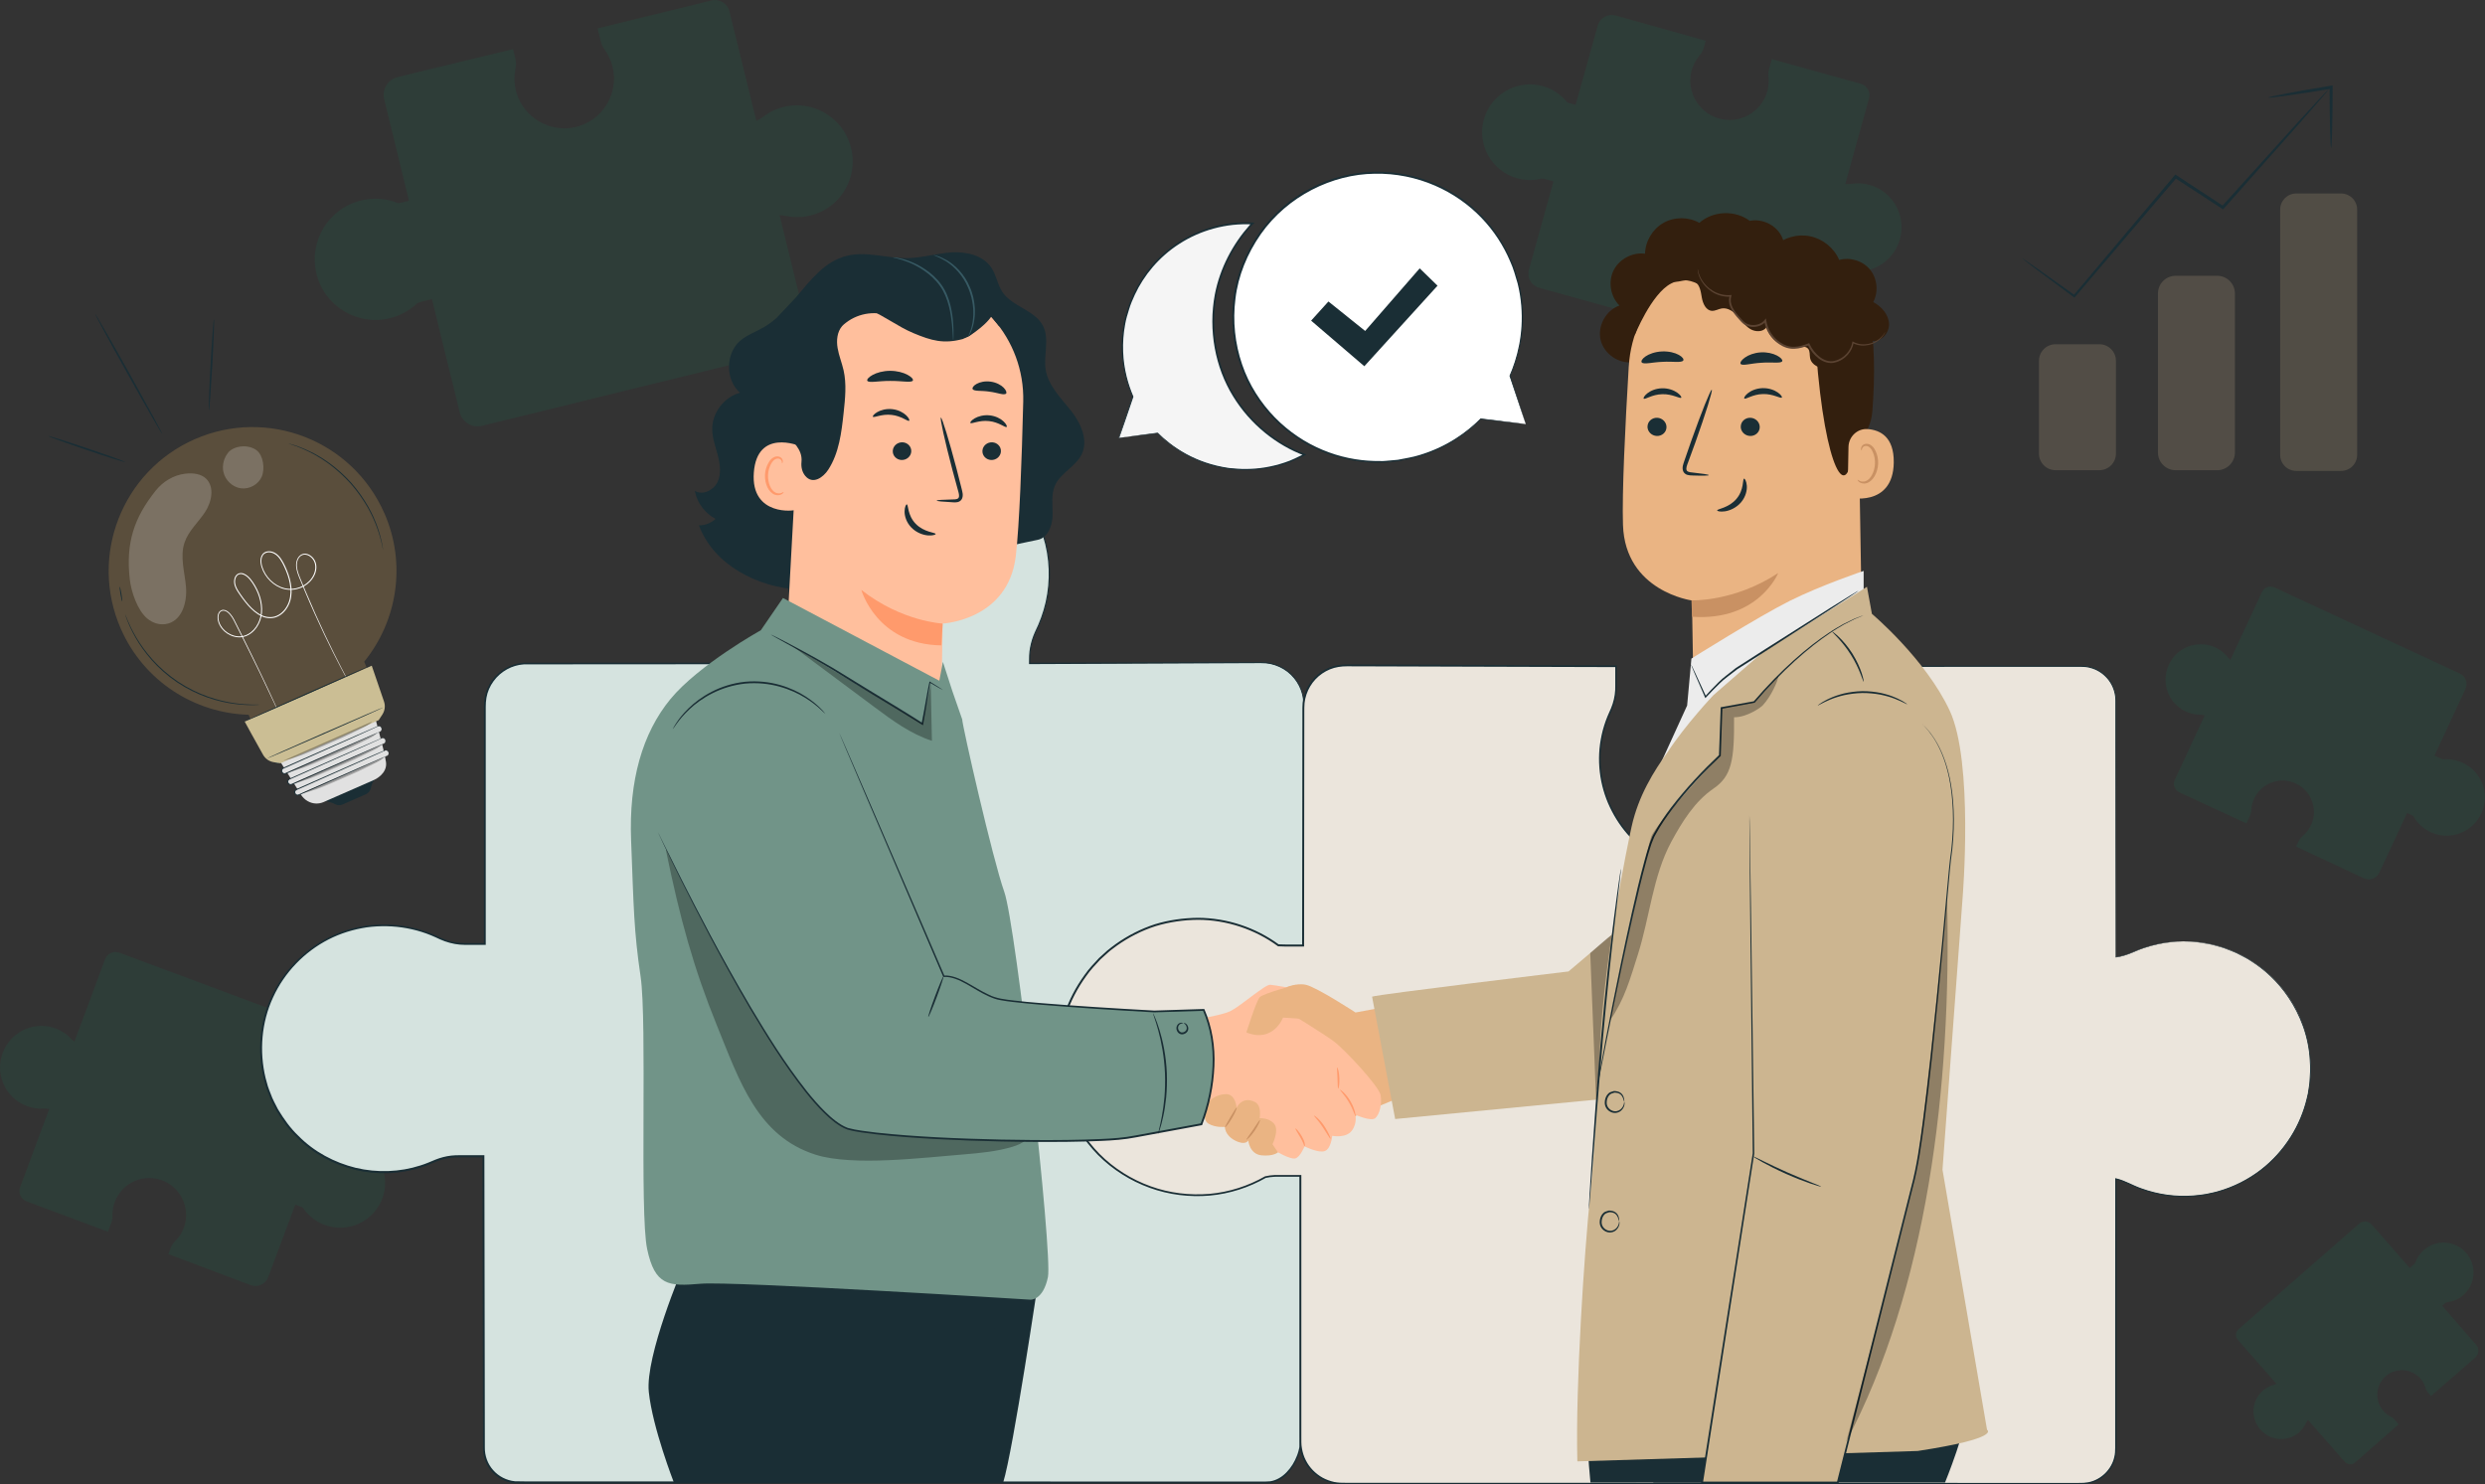 <?xml version="1.0" encoding="utf-8"?>
<svg xmlns="http://www.w3.org/2000/svg" fill="none" height="411" viewBox="0 0 688 411" width="688">
<rect x="0" y="0" width="688" height="411" fill="#333333" stroke="none"/>
<g clip-path="url(#clip0_354_2249)">
<path d="M216.975 29.602C214.838 30.131 212.91 31.08 211.272 32.358C210.703 32.807 210.074 33.167 209.404 33.447L201.973 3.176C201.424 0.949 199.177 -0.42 196.95 0.13L165.448 7.86L166.327 11.435C166.527 12.264 166.896 13.033 167.396 13.732C168.394 15.12 169.153 16.708 169.593 18.476C171.451 26.046 166.657 33.696 158.946 35.264C152.144 36.653 145.213 32.588 143.095 25.976C142.346 23.649 142.266 21.292 142.706 19.085C142.906 18.096 142.906 17.088 142.666 16.109L142.047 13.602L110.106 21.332C107.369 22.001 105.691 24.768 106.37 27.504L113.232 55.588L111.054 56.117C110.805 56.177 110.555 56.237 110.305 56.277C107.129 54.969 103.524 54.619 99.938 55.508C90.929 57.715 85.426 66.814 87.633 75.812C89.84 84.81 98.939 90.323 107.938 88.116C110.885 87.397 113.451 85.929 115.499 83.981C115.909 83.782 116.338 83.622 116.787 83.512L119.584 82.823L127.275 114.163C127.944 116.899 130.71 118.577 133.447 117.898L220.621 96.515C222.848 95.966 224.216 93.719 223.667 91.492L215.836 59.583C216.406 59.583 216.975 59.653 217.544 59.773C220.531 60.412 223.757 60.192 226.893 58.824C233.115 56.117 236.851 49.456 235.952 42.695C234.713 33.387 225.804 27.444 216.995 29.612L216.975 29.602Z" fill="#069668" opacity="0.1"/>
<path d="M605.171 196.996C606.43 197.585 607.748 197.865 609.056 197.885C609.516 197.885 609.965 197.955 610.405 198.084L602.125 215.901C601.516 217.21 602.085 218.768 603.393 219.377L621.941 227.986L622.919 225.879C623.149 225.389 623.269 224.87 623.299 224.331C623.349 223.252 623.609 222.173 624.088 221.135C626.155 216.68 631.529 214.803 635.944 217.07C639.829 219.067 641.647 223.801 640.078 227.886C639.529 229.324 638.64 230.513 637.552 231.431C637.062 231.841 636.663 232.33 636.393 232.91L635.704 234.388L654.461 243.176C656.069 243.925 657.987 243.226 658.736 241.618L666.426 225.1L667.705 225.699C667.855 225.769 667.994 225.839 668.134 225.919C669.183 227.816 670.821 229.404 672.928 230.383C678.232 232.85 684.524 230.543 686.981 225.239C689.448 219.936 687.141 213.644 681.837 211.188C680.1 210.379 678.262 210.089 676.484 210.239C676.204 210.179 675.925 210.089 675.665 209.959L674.017 209.2L682.587 190.754C683.336 189.146 682.637 187.228 681.028 186.479L629.721 162.65C628.413 162.041 626.855 162.61 626.245 163.919L617.516 182.694C617.236 182.465 616.977 182.215 616.757 181.925C615.538 180.437 613.861 179.269 611.783 178.709C607.658 177.591 603.194 179.399 600.976 183.074C597.92 188.137 599.957 194.569 605.141 196.976L605.171 196.996Z" fill="#069668" opacity="0.1"/>
<path d="M636.553 396.539C637.372 395.819 638.001 394.961 638.43 394.032C638.58 393.702 638.77 393.403 639 393.133L649.147 404.718C649.896 405.567 651.195 405.657 652.044 404.908L664.099 394.351L662.9 392.983C662.621 392.664 662.291 392.414 661.912 392.224C661.153 391.845 660.463 391.315 659.874 390.646C657.337 387.75 657.697 383.306 660.723 380.859C663.39 378.702 667.355 378.911 669.792 381.328C670.651 382.177 671.22 383.196 671.53 384.264C671.67 384.744 671.899 385.183 672.219 385.563L673.058 386.521L685.313 375.865C686.362 374.946 686.462 373.358 685.553 372.31L676.154 361.554L676.983 360.825C677.073 360.745 677.173 360.665 677.273 360.585C678.961 360.435 680.619 359.766 681.997 358.568C685.443 355.551 685.793 350.308 682.776 346.863C679.76 343.417 674.516 343.068 671.071 346.084C669.942 347.072 669.153 348.301 668.693 349.619C668.564 349.799 668.404 349.969 668.234 350.118L667.165 351.057L656.668 339.063C655.749 338.014 654.161 337.904 653.112 338.823L619.743 368.035C618.894 368.784 618.804 370.083 619.553 370.932L630.25 383.146C630.001 383.276 629.731 383.376 629.461 383.455C628.003 383.855 626.645 384.684 625.576 386.002C623.459 388.599 623.339 392.374 625.276 395.13C627.933 398.925 633.197 399.505 636.563 396.559L636.553 396.539Z" fill="#069668" opacity="0.1"/>
<path d="M517.588 51.204C515.91 50.734 514.222 50.654 512.604 50.894C512.035 50.974 511.466 50.994 510.896 50.924L517.468 27.244C517.948 25.497 516.929 23.699 515.191 23.21L490.551 16.369L489.772 19.165C489.592 19.814 489.542 20.483 489.622 21.152C489.772 22.491 489.682 23.879 489.303 25.257C487.655 31.179 481.412 34.585 475.509 32.687C470.306 31.02 467.1 25.547 468.198 20.194C468.588 18.306 469.437 16.658 470.585 15.31C471.105 14.711 471.494 14.011 471.704 13.252L472.243 11.295L447.304 4.284C445.166 3.695 442.949 4.943 442.35 7.08L436.227 29.032L434.529 28.563C434.34 28.513 434.14 28.453 433.95 28.383C432.272 26.256 429.925 24.628 427.119 23.849C420.077 21.891 412.776 26.016 410.828 33.067C408.871 40.108 412.996 47.408 420.047 49.356C422.354 49.995 424.681 49.985 426.839 49.426C427.198 49.446 427.558 49.506 427.908 49.596L430.095 50.205L423.293 74.713C422.704 76.85 423.952 79.068 426.09 79.667L494.277 98.593C496.024 99.072 497.822 98.053 498.312 96.315L505.243 71.358C505.633 71.577 506.002 71.847 506.342 72.147C508.15 73.745 510.457 74.833 513.133 75.103C518.447 75.642 523.591 72.506 525.578 67.502C528.315 60.631 524.48 53.111 517.598 51.194L517.588 51.204Z" fill="#069668" opacity="0.1"/>
<path d="M7.401 306.255C8.929 306.824 10.507 307.034 12.035 306.944C12.575 306.914 13.104 306.944 13.633 307.054L5.573 328.686C4.984 330.274 5.793 332.052 7.381 332.641L29.893 341.02L30.842 338.463C31.062 337.874 31.162 337.245 31.142 336.616C31.102 335.347 31.302 334.059 31.771 332.801C33.789 327.388 39.901 324.701 45.285 326.958C50.019 328.946 52.576 334.319 51.128 339.242C50.618 340.98 49.689 342.458 48.501 343.617C47.971 344.136 47.542 344.755 47.282 345.454L46.613 347.242L69.395 355.811C71.353 356.54 73.53 355.541 74.259 353.594L81.75 333.54L83.308 334.119C83.488 334.189 83.658 334.259 83.838 334.339C85.236 336.456 87.303 338.174 89.86 339.132C96.292 341.529 103.454 338.254 105.851 331.822C108.248 325.39 104.972 318.229 98.54 315.832C96.432 315.053 94.255 314.874 92.187 315.213C91.858 315.163 91.528 315.083 91.209 314.964L89.211 314.225L97.551 291.833C98.28 289.876 97.281 287.699 95.334 286.97L33.05 263.77C31.462 263.18 29.684 263.989 29.095 265.577L20.605 288.378C20.255 288.138 19.936 287.859 19.636 287.549C18.078 285.911 16 284.703 13.514 284.233C8.58 283.294 3.516 285.821 1.258 290.335C-1.858 296.547 1.119 303.898 7.421 306.235L7.401 306.255Z" fill="#069668" opacity="0.1"/>
<path d="M333.003 257.858C338.567 257.468 343.371 258.976 348.025 261.143C350.103 262.112 352.55 262.811 354.837 262.811L360.919 262.671L360.989 195.049C360.989 188.667 355.776 183.484 349.354 183.484L285.072 183.723V182.335C285.072 179.619 285.771 176.962 286.96 174.525C290.076 168.113 291.354 160.663 290.016 152.803C287.349 137.203 274.325 125.039 258.494 123.311C236.721 120.944 218.294 137.832 218.294 158.995C218.294 164.139 219.392 169.022 221.36 173.447C222.379 175.734 222.968 178.19 222.968 180.687L223.347 183.723H145.872C139.45 183.723 134.236 188.897 134.236 195.288V261.403H128.713C126.146 261.403 123.629 260.744 121.322 259.615C115.259 256.669 107.828 255.451 100.387 256.729C85.626 259.256 74.11 271.58 72.482 286.551C70.244 307.154 86.215 324.592 106.25 324.592C111.114 324.592 115.739 323.553 119.924 321.685C122.091 320.727 124.408 320.167 126.775 320.167H133.867L134.006 401.043C134.006 406.246 138.251 410.461 143.485 410.461H350.842C356.075 410.461 360.17 403.889 360.17 398.696V325.191H351.781C349.843 325.191 347.925 325.57 346.127 326.299C342.512 327.748 338.567 328.566 334.432 328.566C316.653 328.566 302.331 313.895 303.04 296.068C303.669 280.359 317.243 258.956 333.013 257.868L333.003 257.858Z" fill="#D5E3DF"/>
<path d="M333.003 257.857C333.003 257.857 332.824 257.887 332.454 257.927C332.095 257.977 331.545 258.017 330.826 258.177C329.398 258.447 327.28 259.026 324.744 260.344C319.68 262.921 313.048 268.823 308.044 278.671C305.617 283.574 303.42 289.467 303.13 296.218C303.04 299.584 303.479 303.109 304.558 306.615C305.647 310.11 307.415 313.556 309.882 316.652C312.349 319.748 315.505 322.484 319.23 324.531C322.946 326.579 327.221 327.917 331.725 328.287C336.23 328.726 340.964 328.087 345.448 326.399C347.656 325.43 350.153 324.931 352.639 325.041C355.116 325.041 357.623 325.041 360.16 325.041H360.32V325.201C360.32 336.826 360.33 349.19 360.34 362.233C360.34 368.754 360.34 375.446 360.34 382.307C360.34 385.733 360.34 389.208 360.34 392.714C360.34 394.471 360.34 396.229 360.34 398.007C360.36 398.886 360.3 399.814 360.16 400.703C359.981 401.592 359.761 402.471 359.421 403.32C358.772 405.018 357.813 406.616 356.535 407.944C355.286 409.282 353.608 410.331 351.731 410.62C350.772 410.73 349.873 410.68 348.944 410.69C348.025 410.69 347.096 410.69 346.177 410.69C344.33 410.69 342.462 410.69 340.594 410.69C333.113 410.69 325.473 410.69 317.692 410.69C302.131 410.69 285.991 410.69 269.331 410.7C236.012 410.7 200.605 410.71 163.53 410.72C158.896 410.72 154.232 410.72 149.547 410.72C147.19 410.7 144.883 410.77 142.476 410.67C140.069 410.431 137.762 409.262 136.154 407.435C134.526 405.627 133.667 403.16 133.727 400.733C133.727 398.356 133.727 395.969 133.717 393.572C133.717 388.789 133.697 383.985 133.687 379.151C133.647 359.836 133.617 340.161 133.577 320.167L133.837 320.427C132.368 320.427 130.89 320.427 129.412 320.427C127.934 320.447 126.446 320.357 124.997 320.527C123.539 320.696 122.111 321.076 120.733 321.615C119.374 322.194 117.966 322.804 116.518 323.243C110.735 325.111 104.383 325.34 98.36 323.912C92.367 322.424 86.634 319.408 82.23 314.914C79.932 312.757 78.115 310.15 76.487 307.453C75.787 306.045 74.969 304.677 74.469 303.169C74.199 302.43 73.86 301.701 73.64 300.942L73.011 298.645C71.193 291.105 71.872 282.985 75.118 275.994C78.304 268.983 83.918 263.181 90.689 259.705C94.075 257.957 97.751 256.839 101.496 256.289C105.242 255.78 109.067 255.87 112.762 256.549C114.61 256.889 116.428 257.388 118.196 258.017C119.075 258.337 119.944 258.686 120.793 259.086C121.652 259.485 122.451 259.875 123.329 260.174C126.775 261.533 130.541 261.033 134.226 261.133L133.966 261.393C133.966 247.091 133.966 232.97 133.966 219.038C133.966 212.076 133.966 205.155 133.966 198.294C133.996 196.586 133.857 194.859 134.176 193.121C134.476 191.403 135.195 189.765 136.224 188.357C138.261 185.531 141.567 183.683 145.023 183.483C172.05 183.483 198.208 183.463 223.327 183.453L223.098 183.713C222.968 182.674 222.838 181.676 222.718 180.677V180.647C222.718 178.789 222.388 176.942 221.789 175.184C221.5 174.305 221.11 173.466 220.741 172.597C220.381 171.729 220.061 170.85 219.772 169.951C218.613 166.385 218.044 162.66 218.044 158.965L218.194 156.199C218.224 155.739 218.224 155.28 218.293 154.82L218.513 153.462C218.683 152.563 218.763 151.644 219.003 150.756L219.732 148.109C219.842 147.66 220.001 147.24 220.171 146.821L220.671 145.552C221 144.703 221.32 143.854 221.769 143.065L223.028 140.669L224.516 138.411C226.603 135.495 229.01 132.789 231.847 130.661L232.876 129.823L233.984 129.093C234.723 128.614 235.453 128.115 236.212 127.665C237.79 126.886 239.298 125.977 240.966 125.418C244.192 124.06 247.628 123.381 251.034 123.001C252.751 122.931 254.459 122.742 256.167 122.921C257.016 122.981 257.875 122.991 258.714 123.081C259.553 123.211 260.392 123.331 261.231 123.461C267.873 124.759 274.045 127.855 278.87 132.279C283.694 136.694 287.309 142.286 289.107 148.349C290.995 154.381 291.155 160.783 289.846 166.715C289.187 169.681 288.118 172.527 286.81 175.184C286.211 176.522 285.761 177.921 285.501 179.349C285.222 180.777 285.212 182.215 285.232 183.673L285.042 183.483C302.481 183.423 318.811 183.373 333.942 183.324C337.728 183.314 341.433 183.304 345.069 183.294C345.978 183.294 346.877 183.294 347.775 183.294C348.674 183.294 349.563 183.284 350.472 183.344C352.27 183.513 353.988 184.113 355.496 185.031C358.532 186.849 360.54 190.045 360.979 193.381C361.189 195.058 361.069 196.696 361.099 198.314C361.099 199.932 361.099 201.53 361.099 203.118C361.049 228.395 361.009 248.49 360.979 262.621V262.701H360.909C358.462 262.731 356.175 262.851 354.048 262.801C351.91 262.651 350.003 262.042 348.355 261.313C345.099 259.765 342.262 258.806 339.955 258.337C337.638 257.857 335.88 257.778 334.731 257.778C334.152 257.778 333.723 257.788 333.433 257.798C333.143 257.808 333.003 257.808 333.003 257.808C333.003 257.808 333.573 257.738 334.731 257.728C335.89 257.728 337.658 257.788 339.975 258.257C342.292 258.716 345.139 259.675 348.415 261.203C350.063 261.922 351.96 262.521 354.068 262.661C356.185 262.701 358.472 262.581 360.919 262.541L360.849 262.621C360.849 248.49 360.849 228.395 360.849 203.118C360.849 201.54 360.849 199.942 360.849 198.314C360.819 196.696 360.929 195.038 360.73 193.421C360.29 190.175 358.333 187.059 355.376 185.291C353.908 184.402 352.23 183.813 350.482 183.653C349.613 183.593 348.714 183.593 347.815 183.603C346.916 183.603 346.018 183.603 345.109 183.613C341.473 183.633 337.768 183.643 333.982 183.663C318.851 183.723 302.511 183.793 285.082 183.873H284.902V183.683C284.892 182.245 284.892 180.747 285.182 179.289C285.451 177.831 285.901 176.402 286.51 175.034C287.819 172.378 288.857 169.581 289.517 166.635C290.815 160.773 290.655 154.431 288.777 148.468C286.99 142.476 283.414 136.943 278.64 132.589C273.866 128.215 267.763 125.169 261.201 123.88C260.372 123.76 259.543 123.631 258.714 123.501C257.885 123.411 257.036 123.401 256.197 123.341C254.509 123.171 252.821 123.341 251.123 123.421C247.758 123.8 244.362 124.459 241.176 125.808C239.538 126.357 238.039 127.256 236.481 128.025C235.732 128.464 235.023 128.964 234.284 129.433L233.195 130.152L232.177 130.981C229.37 133.088 227.003 135.765 224.935 138.641L223.467 140.868L222.229 143.245C221.779 144.024 221.47 144.863 221.14 145.702L220.641 146.95C220.471 147.37 220.311 147.789 220.201 148.229L219.482 150.835C219.242 151.704 219.162 152.613 218.993 153.502L218.773 154.85C218.703 155.3 218.713 155.759 218.683 156.209L218.533 158.935C218.533 162.59 219.103 166.266 220.241 169.781C220.531 170.66 220.85 171.529 221.2 172.388C221.56 173.237 221.959 174.105 222.259 175.004C222.868 176.802 223.217 178.7 223.207 180.617V180.587C223.327 181.586 223.457 182.585 223.587 183.623L223.617 183.893H223.347C198.238 183.913 172.09 183.933 145.073 183.943C141.767 184.132 138.591 185.9 136.643 188.607C135.654 189.945 134.975 191.513 134.686 193.161C134.386 194.799 134.526 196.527 134.486 198.244C134.486 205.105 134.486 212.017 134.486 218.988C134.486 232.91 134.486 247.041 134.486 261.343V261.603H134.226C132.388 261.603 130.541 261.603 128.693 261.603C126.815 261.603 124.937 261.243 123.16 260.614C122.271 260.314 121.412 259.885 120.583 259.505C119.744 259.116 118.895 258.776 118.026 258.457C116.288 257.827 114.5 257.348 112.672 257.009C109.027 256.339 105.262 256.249 101.576 256.749C97.891 257.298 94.275 258.397 90.939 260.115C84.267 263.53 78.744 269.253 75.598 276.154C72.402 283.035 71.742 291.045 73.53 298.465L74.15 300.722C74.369 301.471 74.699 302.18 74.969 302.909C75.468 304.387 76.267 305.736 76.956 307.124C78.564 309.78 80.352 312.347 82.609 314.474C86.944 318.899 92.587 321.875 98.49 323.333C104.423 324.741 110.685 324.521 116.368 322.684C117.806 322.244 119.155 321.655 120.553 321.066C121.961 320.507 123.439 320.117 124.947 319.947C126.466 319.778 127.954 319.867 129.422 319.838C130.9 319.838 132.378 319.838 133.847 319.838H134.106V320.097C134.136 340.081 134.176 359.766 134.206 379.081C134.206 383.905 134.226 388.719 134.226 393.503C134.226 395.889 134.226 398.276 134.236 400.663C134.176 403 134.995 405.307 136.543 407.035C138.061 408.773 140.249 409.881 142.536 410.111C144.843 410.201 147.23 410.141 149.557 410.161C154.242 410.161 158.906 410.161 163.54 410.161C200.615 410.161 236.022 410.171 269.341 410.181C286.001 410.181 302.141 410.181 317.702 410.191C325.483 410.191 333.123 410.191 340.604 410.191C342.472 410.191 344.34 410.191 346.187 410.191C347.116 410.191 348.035 410.191 348.954 410.191C349.873 410.191 350.812 410.221 351.681 410.121C353.438 409.851 355.037 408.863 356.255 407.564C357.494 406.276 358.432 404.728 359.062 403.07C359.401 402.251 359.611 401.392 359.791 400.533C359.931 399.665 359.981 398.806 359.971 397.907C359.971 396.129 359.971 394.371 359.971 392.614C359.971 389.108 359.971 385.633 359.971 382.207C359.971 375.356 359.971 368.655 359.971 362.133C359.971 349.09 359.98 336.726 359.99 325.101L360.15 325.261C357.613 325.261 355.096 325.261 352.629 325.261C350.152 325.161 347.755 325.63 345.548 326.589C341.024 328.287 336.24 328.926 331.695 328.476C327.151 328.097 322.836 326.739 319.09 324.671C315.345 322.604 312.159 319.838 309.682 316.712C307.195 313.586 305.417 310.11 304.338 306.585C303.25 303.059 302.82 299.504 302.92 296.118C303.23 289.317 305.447 283.404 307.894 278.501C312.928 268.634 319.61 262.741 324.704 260.174C327.26 258.866 329.388 258.297 330.816 258.047C331.535 257.897 332.085 257.867 332.444 257.827C332.814 257.788 332.993 257.778 332.993 257.778L333.003 257.857Z" fill="#1A2E35"/>
<path d="M604.642 260.624C599.618 260.624 594.844 261.702 590.529 263.62C589.011 264.289 587.433 264.769 585.805 265.008V193.93C585.805 188.697 581.56 184.452 576.326 184.452H502.357V192.841C502.357 194.779 502.746 196.696 503.465 198.494C504.924 202.109 505.743 206.054 505.743 210.189C505.743 227.966 490.981 242.288 473.042 241.578C457.242 240.949 444.088 228.176 442.989 212.406C442.6 206.843 443.688 201.59 445.866 196.946C446.844 194.869 447.404 192.632 447.404 190.335V184.452L372.465 184.212C366.043 184.212 360.829 189.426 360.829 195.847L360.76 261.772H355.646C355.067 261.772 354.477 261.752 353.888 261.712C347.566 257.098 339.775 254.362 331.345 254.362C310.201 254.362 293.062 271.5 293.062 292.643C293.062 313.785 310.201 330.923 331.345 330.923C338.257 330.923 344.739 329.076 350.342 325.87C351.361 325.65 352.4 325.53 353.449 325.53H360.001V399.105C360.001 405.527 365.214 410.74 371.636 410.74H576.306C581.54 410.74 585.785 406.496 585.785 401.263V326.349C587.043 326.669 588.272 327.118 589.45 327.697C595.713 330.743 602.994 331.992 610.674 330.684C625.916 328.077 637.811 315.353 639.489 299.893C641.806 278.621 625.307 260.614 604.622 260.614L604.642 260.624Z" fill="#EBE5DC"/>
<path d="M604.642 260.624C604.642 260.624 605.391 260.654 606.869 260.724C607.608 260.764 608.527 260.764 609.606 260.984C610.145 261.073 610.734 261.163 611.364 261.263C612.003 261.333 612.652 261.513 613.351 261.713C614.05 261.902 614.789 262.112 615.568 262.322C616.338 262.582 617.127 262.921 617.966 263.241C618.385 263.41 618.814 263.56 619.244 263.75C619.663 263.97 620.083 264.189 620.522 264.419C621.381 264.889 622.33 265.298 623.199 265.927C626.815 268.164 630.63 271.49 633.746 276.124C636.823 280.738 639.349 286.69 639.709 293.562C639.749 294.42 639.819 295.279 639.829 296.158C639.779 297.027 639.739 297.916 639.689 298.805C639.659 299.254 639.659 299.704 639.589 300.153C639.519 300.602 639.459 301.052 639.389 301.501C639.319 301.951 639.25 302.41 639.18 302.86C639.07 303.309 638.97 303.758 638.86 304.218C638.001 307.843 636.523 311.478 634.376 314.884C632.228 318.28 629.432 321.476 626.006 324.112C622.58 326.739 618.545 328.816 614.11 330.074C613.012 330.414 611.863 330.584 610.724 330.853C609.566 331.033 608.407 331.203 607.219 331.273C604.852 331.453 602.434 331.393 600.017 331.063C597.6 330.754 595.183 330.144 592.816 329.305C590.429 328.497 588.262 327.098 585.775 326.539L585.975 326.379C585.975 337.884 585.985 350.099 585.995 362.972C585.995 369.404 585.995 376.005 585.995 382.767C585.995 386.142 585.995 389.568 585.995 393.023C585.995 394.751 585.995 396.489 585.995 398.237C585.995 399.115 585.995 399.984 585.995 400.863C586.005 401.303 585.965 401.752 585.945 402.201C585.875 402.641 585.845 403.1 585.715 403.53C584.926 407.065 581.93 410.041 578.284 410.76C577.385 410.93 576.436 410.98 575.537 410.96C574.628 410.96 573.72 410.96 572.811 410.96C570.983 410.96 569.155 410.96 567.317 410.96C559.946 410.96 552.436 410.96 544.785 410.96C529.484 410.96 513.623 410.96 497.253 410.97C464.523 410.97 429.765 410.98 393.38 410.99C388.835 410.99 384.261 410.99 379.666 410.99C377.369 410.99 375.062 410.99 372.755 410.99C371.606 411 370.408 410.97 369.249 410.75C368.091 410.491 366.972 410.081 365.923 409.522C363.856 408.363 362.108 406.606 361.039 404.469C360.48 403.41 360.13 402.251 359.931 401.083C359.701 399.904 359.761 398.696 359.751 397.537C359.751 392.844 359.751 388.13 359.751 383.396C359.751 364.45 359.751 345.145 359.751 325.54L360.011 325.8C358.492 325.8 356.904 325.8 355.286 325.8C354.477 325.8 353.638 325.79 352.839 325.81C352.03 325.85 351.211 325.96 350.412 326.13L350.482 326.1C345.788 328.786 340.444 330.524 334.911 331.023C329.378 331.493 323.675 330.824 318.341 328.886C313.018 326.968 308.054 323.862 303.999 319.788C299.974 315.683 296.838 310.66 294.94 305.177C293.622 301.242 292.872 297.117 292.833 292.982C292.843 288.848 293.462 284.733 294.69 280.808C295.929 276.883 297.896 273.218 300.293 269.912C301.462 268.224 302.87 266.746 304.269 265.258L306.536 263.201C307.295 262.532 308.154 261.962 308.953 261.343C312.269 258.996 315.924 257.139 319.77 255.89C323.645 254.712 327.67 254.152 331.685 254.112C339.725 254.142 347.666 256.809 354.058 261.503L353.928 261.453C356.185 261.563 358.502 261.483 360.77 261.513L360.51 261.773C360.53 247.691 360.54 233.779 360.56 220.076C360.56 213.225 360.58 206.414 360.58 199.663V197.136C360.58 196.297 360.58 195.448 360.65 194.589C360.829 192.881 361.399 191.224 362.278 189.755C364.026 186.809 367.082 184.692 370.438 184.153C372.126 183.863 373.794 184.003 375.442 183.983C377.1 183.983 378.748 183.993 380.396 184.003C383.692 184.013 386.968 184.023 390.234 184.033C396.766 184.053 403.238 184.073 409.65 184.103C422.474 184.143 435.069 184.193 447.394 184.233H447.624V184.462C447.624 186.23 447.624 187.988 447.624 189.735C447.673 191.503 447.424 193.301 446.884 194.979C446.625 195.818 446.265 196.637 445.906 197.426C445.546 198.205 445.226 199.013 444.937 199.822C444.368 201.44 443.908 203.098 443.618 204.786C442.39 211.517 443.558 218.528 446.635 224.411C448.173 227.357 450.13 230.063 452.488 232.36C454.835 234.658 457.511 236.565 460.388 238.033C466.131 241.049 472.743 241.938 478.945 241.049C485.158 240.13 490.941 237.304 495.405 233.189C497.603 231.102 499.62 228.815 501.088 226.208C502.606 223.642 503.825 220.905 504.504 218.049C506.032 212.376 505.832 206.384 504.135 200.981C503.745 199.623 503.116 198.354 502.726 196.966C502.337 195.588 502.147 194.17 502.157 192.762C502.157 189.965 502.157 187.199 502.157 184.462V184.272H502.347C521.793 184.272 539.881 184.292 556.481 184.302C560.626 184.302 564.681 184.302 568.646 184.302C570.623 184.302 572.581 184.302 574.519 184.302C575.487 184.302 576.446 184.282 577.415 184.372C578.384 184.482 579.313 184.752 580.192 185.121C581.94 185.9 583.428 187.189 584.426 188.767C585.435 190.335 585.925 192.182 585.935 193.99C585.935 197.565 585.935 201.041 585.935 204.407C585.905 231.392 585.885 251.915 585.865 265.008L585.795 264.948C589.121 264.519 591.638 262.891 594.005 262.242C596.342 261.493 598.339 261.123 599.928 260.914C601.516 260.704 602.704 260.644 603.483 260.634C604.262 260.614 604.652 260.634 604.652 260.634C604.652 260.634 604.272 260.644 603.483 260.674C602.704 260.704 601.516 260.774 599.938 260.994C598.359 261.223 596.372 261.593 594.035 262.352C591.678 263.001 589.171 264.639 585.815 265.088H585.745V265.028C585.735 251.945 585.705 231.412 585.675 204.427C585.675 201.051 585.675 197.575 585.675 194.01C585.675 192.252 585.186 190.464 584.207 188.936C583.238 187.408 581.79 186.16 580.102 185.411C579.253 185.051 578.344 184.792 577.405 184.682C576.476 184.592 575.507 184.622 574.539 184.622C572.611 184.622 570.653 184.622 568.666 184.622C564.701 184.622 560.646 184.622 556.501 184.622C539.901 184.622 521.823 184.642 502.367 184.652L502.556 184.462C502.556 187.199 502.556 189.965 502.556 192.762C502.556 194.14 502.736 195.528 503.116 196.866C503.485 198.195 504.125 199.493 504.524 200.871C506.242 206.334 506.452 212.406 504.914 218.149C504.224 221.045 502.996 223.821 501.458 226.418C499.96 229.055 497.922 231.372 495.705 233.489C491.18 237.664 485.317 240.53 479.025 241.469C472.743 242.378 466.041 241.469 460.208 238.423C457.292 236.935 454.575 234.997 452.198 232.67C449.811 230.353 447.823 227.607 446.265 224.61C443.139 218.638 441.95 211.527 443.199 204.696C443.499 202.988 443.958 201.301 444.537 199.663C444.837 198.844 445.157 198.025 445.526 197.236C445.896 196.447 446.225 195.668 446.485 194.839C447.014 193.201 447.254 191.483 447.204 189.745C447.204 187.988 447.204 186.23 447.204 184.472L447.434 184.702C435.109 184.662 422.524 184.632 409.69 184.592C403.278 184.572 396.806 184.552 390.274 184.532C387.008 184.532 383.732 184.512 380.436 184.502C378.788 184.502 377.14 184.492 375.482 184.492C373.824 184.512 372.156 184.382 370.558 184.662C367.342 185.181 364.405 187.209 362.737 190.035C361.898 191.443 361.359 193.031 361.179 194.669C361.119 195.488 361.099 196.317 361.109 197.166V199.693C361.109 206.444 361.089 213.245 361.089 220.106C361.079 233.809 361.059 247.721 361.049 261.803V262.062H360.79C358.502 262.042 356.245 262.122 353.908 262.002H353.838L353.778 261.952C347.466 257.318 339.635 254.692 331.695 254.662C327.73 254.702 323.765 255.251 319.939 256.419C316.134 257.638 312.538 259.476 309.262 261.793C308.473 262.412 307.624 262.961 306.875 263.63L304.638 265.658C303.26 267.126 301.871 268.584 300.723 270.252C298.366 273.517 296.428 277.123 295.2 280.998C293.981 284.873 293.382 288.928 293.372 293.012C293.402 297.097 294.151 301.162 295.449 305.047C297.317 310.46 300.413 315.403 304.388 319.458C308.394 323.483 313.288 326.549 318.541 328.437C323.795 330.344 329.428 331.003 334.881 330.544C340.345 330.054 345.608 328.337 350.242 325.69L350.282 325.67H350.322C351.151 325.48 351.99 325.371 352.829 325.331C353.678 325.301 354.487 325.331 355.306 325.321C356.934 325.321 358.522 325.321 360.03 325.321H360.29V325.58C360.29 345.185 360.29 364.49 360.29 383.436C360.29 388.17 360.29 392.883 360.29 397.577C360.3 398.756 360.24 399.914 360.46 401.043C360.66 402.171 360.989 403.28 361.519 404.289C362.537 406.336 364.205 408.024 366.193 409.133C367.192 409.672 368.27 410.061 369.379 410.311C370.498 410.521 371.616 410.561 372.785 410.541C375.092 410.541 377.399 410.541 379.696 410.541C384.291 410.541 388.865 410.541 393.41 410.541C429.785 410.541 464.543 410.551 497.283 410.561C513.653 410.561 529.514 410.561 544.815 410.571C552.465 410.571 559.976 410.571 567.347 410.571C569.185 410.571 571.023 410.571 572.841 410.571C573.749 410.571 574.658 410.571 575.567 410.571C576.486 410.591 577.355 410.541 578.224 410.381C581.71 409.692 584.586 406.845 585.355 403.45C585.565 402.601 585.625 401.752 585.615 400.873C585.615 399.994 585.615 399.115 585.615 398.247C585.615 396.499 585.615 394.761 585.615 393.033C585.615 389.578 585.615 386.152 585.615 382.776C585.615 376.015 585.615 369.414 585.615 362.982C585.615 350.109 585.625 337.894 585.635 326.389V326.189L585.835 326.239C588.382 326.829 590.559 328.237 592.906 329.026C595.243 329.865 597.64 330.464 600.037 330.784C602.435 331.113 604.832 331.173 607.179 331.003C608.357 330.933 609.506 330.764 610.654 330.594C611.783 330.334 612.922 330.154 614.02 329.825C618.415 328.586 622.42 326.529 625.826 323.922C629.232 321.316 632.008 318.15 634.146 314.774C636.283 311.399 637.761 307.783 638.62 304.188C638.73 303.738 638.83 303.289 638.94 302.84C639.01 302.39 639.08 301.941 639.15 301.491C639.22 301.042 639.289 300.592 639.349 300.153C639.419 299.714 639.409 299.264 639.449 298.815C639.499 297.926 639.549 297.047 639.599 296.178C639.599 295.309 639.519 294.45 639.489 293.602C639.15 286.78 636.653 280.848 633.596 276.254C630.51 271.63 626.725 268.314 623.119 266.067C622.26 265.438 621.311 265.028 620.453 264.559C620.023 264.329 619.594 264.11 619.184 263.89C618.755 263.7 618.325 263.54 617.916 263.37C617.077 263.051 616.298 262.711 615.538 262.442C614.759 262.222 614.02 262.022 613.321 261.822C612.632 261.623 611.973 261.443 611.344 261.363C610.714 261.263 610.135 261.163 609.596 261.073C608.517 260.854 607.598 260.834 606.869 260.794C605.401 260.704 604.652 260.654 604.652 260.654L604.642 260.624Z" fill="#1A2E35"/>
<path d="M355.236 273.737C355.236 273.737 358.592 272.009 361.558 272.659C364.525 273.308 375.292 280.329 375.292 280.329L383.971 278.711L389.085 303.209L355.226 317.281V273.737H355.236Z" fill="#EAB483"/>
<path d="M330.187 282.277C330.187 282.277 337.947 281.298 340.754 279.89C343.56 278.481 350.262 272.539 351.671 272.649C353.079 272.759 358.153 273.728 358.153 273.728L356.095 279.89C356.095 279.89 366.253 286.052 369.279 288.319C372.305 290.586 381.814 300.743 382.243 303.23C382.673 305.716 381.924 308.633 380.735 309.601C379.547 310.57 375.222 308.633 375.222 308.633C375.222 308.633 375.871 310.9 374.253 313.067C372.635 315.224 368.85 314.475 368.85 314.475C368.85 314.475 368.53 318.04 366.792 318.69C365.064 319.339 361.169 317.391 361.169 317.391C361.169 317.391 359.99 320.417 358.582 320.737C357.174 321.057 353.169 318.68 353.169 318.68C353.169 318.68 335.88 306.256 331.995 304.418C328.109 302.58 326.921 302.47 326.921 302.47L330.187 282.277Z" fill="#FFBF9D"/>
<path d="M361.179 317.391C361.099 317.391 361.049 317.081 360.869 316.632C360.69 316.173 360.38 315.563 360 314.904C359.231 313.586 358.542 312.527 358.662 312.437C358.772 312.358 359.651 313.276 360.45 314.645C360.849 315.324 361.119 316.003 361.219 316.532C361.329 317.061 361.239 317.401 361.179 317.391Z" fill="#FF9A6C"/>
<path d="M368.36 315.284C368.22 315.354 367.371 313.806 366.183 312.018C365.004 310.22 363.736 309.022 363.826 308.902C363.906 308.782 365.394 309.871 366.612 311.718C367.841 313.556 368.48 315.214 368.36 315.274V315.284Z" fill="#FF9A6C"/>
<path d="M375.302 309.052C375.152 309.092 374.662 307.224 373.474 305.207C372.295 303.179 370.907 301.841 371.007 301.731C371.077 301.621 372.695 302.83 373.913 304.947C375.152 307.054 375.422 309.042 375.292 309.062L375.302 309.052Z" fill="#FF9A6C"/>
<path d="M370.238 295.569C370.378 295.539 370.748 296.827 370.818 298.465C370.898 300.103 370.638 301.421 370.498 301.401C370.348 301.391 370.368 300.083 370.298 298.485C370.228 296.887 370.098 295.589 370.238 295.569Z" fill="#FF9A6C"/>
<path d="M345.079 285.842C345.079 285.842 347.775 277.203 348.754 276.114C349.723 275.036 358.762 272.659 358.762 272.659L361.558 279.899L359.551 282.017L355.226 281.737C355.226 281.737 352.529 288.868 345.069 285.842H345.079Z" fill="#EAB483"/>
<path d="M328.499 302.929C328.499 302.929 327.26 303.878 328.499 306.145C329.737 308.412 333.083 306.794 334.162 306.145C334.162 306.145 332.544 309.93 334.591 311.119C336.649 312.307 339.126 311.988 339.126 311.988C339.126 311.988 339.016 314.255 341.932 315.773C344.849 317.281 345.608 315.773 345.608 315.773C345.608 315.773 345.928 319.558 349.283 319.878C352.629 320.197 353.808 319.049 353.808 319.049L352.31 316.812C352.31 316.812 354.257 312.847 352.739 311.119C351.231 309.391 348.744 309.611 348.744 309.611C348.744 309.611 349.403 306.095 347.476 305.127C343.9 303.309 342.362 306.695 342.362 306.695C342.362 306.695 342.142 302.85 339.336 302.929C336.529 303.019 335.011 304.747 335.011 304.747L328.479 302.929H328.499Z" fill="#EAB483"/>
<path d="M342.382 306.695C342.512 306.755 341.982 308.073 341.093 309.571C340.214 311.079 339.316 312.178 339.196 312.098C339.076 312.018 339.765 310.8 340.644 309.311C341.523 307.823 342.252 306.625 342.382 306.695Z" fill="#C99163"/>
<path d="M348.824 310.09C348.954 310.15 348.395 311.558 347.356 313.076C346.317 314.604 345.208 315.633 345.109 315.533C344.999 315.433 345.918 314.275 346.926 312.787C347.945 311.299 348.694 310.02 348.824 310.09Z" fill="#C99163"/>
<path d="M281.896 350.867H265.506L261.311 410.46H277.741C280.537 401.382 287.529 354.083 287.529 354.083L281.896 350.867Z" fill="#1A2E35"/>
<path d="M189.069 350.867C189.069 350.867 178.582 375.465 179.631 385.413C180.679 395.37 186.572 410.46 186.572 410.46H267.743C267.743 410.46 270.01 402.141 271.758 389.847C273.506 377.553 278.23 350.867 278.23 350.867H189.069Z" fill="#1A2E35"/>
<path d="M296.338 113.504C293.602 110.048 290.206 106.712 289.506 102.358C288.857 98.353 290.615 93.969 288.817 90.323C286.61 85.849 280.258 84.97 277.501 80.806C276.163 78.788 275.853 76.232 274.535 74.204C272.288 70.749 267.683 69.64 263.568 69.87C259.453 70.109 255.438 71.388 251.323 71.468C245.67 71.588 239.947 69.47 234.464 70.819C228.411 72.317 224.506 77.41 220.371 82.334L215.017 88.016C213.919 88.975 212.77 89.864 211.512 90.583C209.314 91.861 206.837 92.69 204.92 94.358C200.825 97.924 200.795 105.164 204.88 108.75C200.475 109.918 197.139 114.302 197.189 118.857C197.209 121.363 198.138 123.76 198.767 126.187C199.397 128.614 199.726 131.301 198.607 133.548C197.499 135.795 194.483 137.223 192.365 135.895C192.974 139.17 195.162 142.117 198.118 143.665C196.88 144.813 195.202 145.472 193.514 145.452C197.569 156.398 209.724 162.64 221.38 163.259C233.035 163.879 244.412 159.984 255.438 156.149L287.229 149.477C290.016 148.978 291.324 145.682 291.414 142.846C291.504 140.019 290.935 137.043 292.063 134.447C293.621 130.891 297.926 129.163 299.544 125.638C301.382 121.623 299.095 116.949 296.348 113.484L296.338 113.504Z" fill="#1A2E35"/>
<path d="M220.69 138.621C218.753 131.421 216.845 124.16 216.176 116.74C215.507 109.309 216.126 101.639 219.082 94.788C219.532 93.749 223.247 86.818 224.366 86.988C225.165 87.108 222.758 93.629 223.127 94.348C226.663 101.2 227.302 109.259 226.284 116.909C225.265 124.559 223.317 131.381 220.68 138.631" fill="#1A2E35"/>
<path d="M221.42 110.168C221.779 91.462 232.956 76.082 251.643 76.951L253.361 77.13C270.689 78.958 283.724 93.779 283.294 111.206C282.895 127.416 282.245 145.322 281.237 153.931C279.139 171.758 260.991 172.647 260.991 172.647C260.951 172.647 260.502 202.099 260.502 202.099L218.014 172.657L221.43 110.168H221.42Z" fill="#FFBF9D"/>
<path d="M260.991 172.648C260.991 172.648 249.665 172.118 238.469 163.33C238.469 163.33 242.654 178.42 260.632 178.69L260.981 172.658L260.991 172.648Z" fill="#FF9A6C"/>
<path d="M277.112 125.039C277.022 126.387 275.793 127.426 274.385 127.356C272.977 127.286 271.908 126.128 271.998 124.779C272.088 123.431 273.316 122.392 274.725 122.462C276.133 122.532 277.211 123.691 277.112 125.039Z" fill="#1A2E35"/>
<path d="M278.7 118.208C278.35 118.507 276.572 116.869 273.826 116.59C271.089 116.27 268.932 117.469 268.662 117.099C268.532 116.939 268.922 116.37 269.86 115.821C270.789 115.282 272.327 114.812 274.035 115.002C275.743 115.192 277.112 115.971 277.871 116.7C278.65 117.439 278.869 118.068 278.7 118.198V118.208Z" fill="#1A2E35"/>
<path d="M252.292 125.039C252.202 126.387 250.973 127.426 249.565 127.356C248.157 127.286 247.088 126.128 247.178 124.779C247.268 123.431 248.497 122.392 249.905 122.462C251.313 122.532 252.382 123.691 252.292 125.039Z" fill="#1A2E35"/>
<path d="M251.713 116.49C251.363 116.789 249.575 115.151 246.839 114.872C244.102 114.552 241.945 115.751 241.675 115.381C241.545 115.221 241.925 114.652 242.873 114.103C243.802 113.553 245.34 113.094 247.048 113.284C248.756 113.474 250.125 114.253 250.884 114.982C251.653 115.721 251.882 116.35 251.713 116.48V116.49Z" fill="#1A2E35"/>
<path d="M259.333 138.601C259.333 138.441 261.071 138.332 263.878 138.272C264.587 138.272 265.266 138.202 265.436 137.742C265.656 137.253 265.436 136.464 265.186 135.615C264.707 133.847 264.207 132 263.678 130.062C261.601 122.162 260.172 115.701 260.492 115.621C260.811 115.541 262.749 121.873 264.827 129.773C265.326 131.72 265.795 133.578 266.245 135.345C266.425 136.164 266.784 137.123 266.315 138.132C266.075 138.631 265.516 138.961 265.056 139.031C264.597 139.121 264.197 139.091 263.848 139.071C261.051 138.931 259.323 138.761 259.333 138.601Z" fill="#1A2E35"/>
<path d="M251.063 139.65C251.513 139.67 251.203 142.646 253.53 145.033C255.848 147.42 259.064 147.42 259.044 147.839C259.064 148.029 258.275 148.339 256.936 148.239C255.618 148.149 253.74 147.52 252.322 146.062C250.904 144.604 250.414 142.806 250.444 141.568C250.464 140.309 250.874 139.61 251.073 139.65H251.063Z" fill="#1A2E35"/>
<path d="M252.741 105.344C252.392 106.063 249.695 105.424 246.429 105.464C243.173 105.444 240.476 106.113 240.117 105.404C239.957 105.064 240.486 104.405 241.615 103.796C242.734 103.187 244.461 102.677 246.419 102.667C248.377 102.667 250.115 103.157 251.233 103.756C252.362 104.355 252.901 105.004 252.741 105.344Z" fill="#1A2E35"/>
<path d="M278.53 108.97C277.981 109.539 276.163 108.7 273.896 108.43C271.638 108.081 269.651 108.41 269.281 107.711C269.121 107.372 269.491 106.782 270.39 106.283C271.279 105.784 272.717 105.444 274.275 105.664C275.833 105.874 277.122 106.583 277.851 107.312C278.59 108.041 278.78 108.71 278.54 108.99L278.53 108.97Z" fill="#1A2E35"/>
<path d="M221.49 123.531C221.2 123.371 209.604 118.607 208.705 130.851C207.806 143.096 220.291 141.468 220.331 141.118C220.381 140.769 221.48 123.521 221.48 123.521L221.49 123.531Z" fill="#FFBF9D"/>
<path d="M216.935 136.214C216.885 136.175 216.715 136.344 216.336 136.484C215.976 136.624 215.357 136.684 214.738 136.404C213.479 135.835 212.54 133.698 212.64 131.491C212.69 130.372 213 129.333 213.459 128.484C213.899 127.616 214.528 127.036 215.187 126.966C215.846 126.867 216.276 127.286 216.406 127.646C216.546 127.995 216.446 128.235 216.516 128.265C216.546 128.295 216.795 128.075 216.735 127.566C216.705 127.316 216.576 127.016 216.306 126.767C216.026 126.507 215.607 126.357 215.147 126.367C214.198 126.367 213.28 127.166 212.78 128.105C212.221 129.034 211.851 130.212 211.791 131.461C211.691 133.937 212.78 136.334 214.518 136.973C215.367 137.263 216.096 137.053 216.496 136.794C216.895 136.514 216.985 136.254 216.945 136.224L216.935 136.214Z" fill="#FF9A6C"/>
<path d="M276.682 90.394C278.74 89.425 273.196 82.624 268.462 80.097C261.311 76.282 250.195 73.495 243.283 74.993C234.953 76.781 227.902 80.416 223.317 87.597C218.733 94.778 216.635 103.347 216.326 111.856C216.236 114.452 216.326 117.169 217.574 119.456C219.112 122.272 222.289 124.19 221.899 127.915C221.759 129.273 222.059 130.682 222.928 131.74C225.015 134.267 227.902 132.21 229.31 130.042C232.316 125.418 232.986 119.706 233.575 114.223C233.994 110.328 234.414 106.343 233.555 102.518C233.085 100.44 232.246 98.443 231.897 96.346C231.547 94.249 231.757 91.891 233.155 90.284C233.385 90.024 233.755 89.694 234.214 89.345C237.88 86.528 242.794 85.929 247.048 87.747C253.79 90.633 265.336 95.037 268.572 92.89C273.216 89.804 274.415 87.677 274.415 87.677L276.682 90.403V90.394Z" fill="#1A2E35"/>
<path d="M244.032 73.376C250.914 71.558 258.564 72.167 264.657 75.842C267.893 77.79 270.729 80.756 271.518 84.451C272.307 88.146 270.47 92.511 266.884 93.709L266.634 93.849C261.291 95.277 257.945 94.348 252.841 92.211C248.556 90.413 244.831 87.457 240.526 85.67C235.962 83.782 230.818 83.293 225.974 84.311C231.008 79.278 237.14 75.193 244.012 73.376H244.032Z" fill="#1A2E35"/>
<path d="M247.128 71.248C247.128 71.248 247.578 71.248 248.377 71.368C249.166 71.517 250.314 71.767 251.673 72.266C253.031 72.766 254.599 73.515 256.187 74.594C257.775 75.662 259.393 77.07 260.682 78.898C261.98 80.726 262.699 82.763 263.159 84.611C263.608 86.468 263.808 88.186 263.908 89.624C264.008 91.062 264.018 92.231 263.998 93.03C263.978 93.829 263.938 94.278 263.908 94.278C263.868 94.278 263.838 93.839 263.798 93.03C263.748 92.231 263.688 91.072 263.548 89.654C263.398 88.236 263.169 86.548 262.699 84.73C262.22 82.923 261.511 80.945 260.262 79.198C259.024 77.44 257.456 76.062 255.918 74.983C254.379 73.914 252.861 73.135 251.543 72.606C248.896 71.547 247.108 71.338 247.128 71.238V71.248Z" fill="#375A64"/>
<path d="M258.404 70.569C258.404 70.569 258.794 70.639 259.463 70.859C259.793 70.989 260.222 71.078 260.672 71.308C261.141 71.548 261.651 71.808 262.2 72.087C264.377 73.365 267.074 75.922 268.552 79.558C268.952 80.446 269.201 81.365 269.451 82.254C269.621 83.153 269.811 84.022 269.851 84.871C269.96 85.71 269.9 86.508 269.9 87.257C269.811 87.997 269.781 88.706 269.621 89.325C269.471 89.944 269.371 90.513 269.171 90.983C268.992 91.452 268.872 91.872 268.682 92.181C268.342 92.81 268.143 93.14 268.113 93.12C268.003 93.07 268.852 91.722 269.261 89.255C269.391 88.646 269.401 87.957 269.471 87.238C269.451 86.508 269.501 85.73 269.381 84.911C269.331 84.092 269.131 83.253 268.962 82.374C268.702 81.515 268.472 80.626 268.073 79.757C266.634 76.232 264.088 73.725 262.01 72.397C261.481 72.097 260.991 71.827 260.552 71.568C260.122 71.308 259.713 71.198 259.393 71.038C258.754 70.759 258.395 70.589 258.404 70.559V70.569Z" fill="#375A64"/>
<path d="M266.395 199.143C266.395 200.821 274.814 237.823 278.04 246.912C281.267 256 291.474 347.132 290.126 353.614C288.787 360.106 285.292 359.846 285.292 359.846C285.292 359.846 202.812 354.653 193.943 355.432C185.074 356.211 181.319 355.951 179.171 345.824C177.024 335.697 179.231 283.075 177.353 270.351C175.476 257.628 175.456 251.466 174.727 232.56C174.097 216.181 177.823 203.038 185.613 193.56C193.404 184.083 210.653 174.485 210.653 174.485L216.775 165.566L260.062 188.467L261.051 183.254L263.678 191.363L266.385 199.143H266.395Z" fill="#719488"/>
<g opacity="0.3">
<path d="M285.002 311.898C284.283 310.06 281.946 309.601 279.978 309.381C261.631 307.344 242.544 302.77 229.14 290.076C223.897 285.112 219.762 279.11 215.787 273.088C207.077 259.925 198.897 246.422 190.717 232.93L184.365 235.337C188.26 254.392 192.095 268.184 198.438 283.804C204.79 299.444 209.714 314.574 225.794 319.698C236.192 323.004 255.938 320.467 266.814 319.618C271.359 319.258 275.923 318.819 280.288 317.511C281.606 317.111 282.945 316.612 283.933 315.653C284.922 314.694 285.501 313.186 284.992 311.908L285.002 311.898Z" fill="black"/>
</g>
<path d="M182.128 230.353C182.607 231.202 219.312 309.591 235.702 312.816C252.092 316.042 303.03 316.791 312.968 314.914C322.906 313.036 332.634 311.278 332.634 311.278C332.634 311.278 339.835 294.181 333.263 279.619L319.58 280.049C319.58 280.049 281.536 278.001 276.163 276.523C270.789 275.045 266.145 270.012 261.311 270.281L232.376 202.938C232.376 202.938 213.569 185.481 200.136 190.854C186.702 196.227 178.202 223.342 182.138 230.343L182.128 230.353Z" fill="#719488"/>
<path d="M320.628 313.995C320.628 313.995 320.688 313.516 320.898 312.677C321.118 311.838 321.388 310.619 321.667 309.111C321.957 307.603 322.207 305.786 322.396 303.758C322.556 301.731 322.626 299.494 322.536 297.147C322.336 292.453 321.497 288.258 320.678 285.292C320.269 283.804 319.899 282.616 319.61 281.807C319.33 280.988 319.2 280.528 319.23 280.518C319.26 280.508 319.46 280.938 319.799 281.737C320.149 282.536 320.569 283.714 321.028 285.192C321.947 288.148 322.856 292.383 323.056 297.127C323.145 299.494 323.055 301.751 322.876 303.798C322.666 305.836 322.376 307.663 322.037 309.181C321.707 310.699 321.378 311.908 321.098 312.727C320.828 313.556 320.668 314.005 320.628 313.985V313.995Z" fill="#1A2E35"/>
<path d="M232.366 202.948C232.366 202.948 232.566 203.347 232.916 204.146C233.265 204.955 233.784 206.124 234.464 207.662C235.812 210.768 237.79 215.312 240.317 221.145C245.37 232.839 252.631 249.658 261.501 270.211L261.301 270.091C263.588 269.982 265.735 270.98 267.713 272.059C269.711 273.157 271.638 274.436 273.766 275.405C275.863 276.473 278.24 276.713 280.647 277.002C283.054 277.292 285.521 277.502 288.008 277.712C297.996 278.541 308.573 279.19 319.58 279.799H319.56C323.865 279.659 328.519 279.509 333.243 279.359H333.413L333.483 279.509C335.59 284.343 336.479 289.776 336.219 295.209C335.99 300.652 334.871 306.135 332.863 311.378L332.814 311.508L332.674 311.538C329.917 312.047 326.951 312.597 323.974 313.146C320.778 313.735 317.602 314.324 314.456 314.904C311.3 315.523 308.074 315.753 304.928 315.882C298.595 316.172 292.363 316.192 286.23 316.162C280.098 316.132 274.085 315.982 268.192 315.772C262.3 315.563 256.537 315.263 250.924 314.834C248.117 314.634 245.34 314.364 242.614 314.065C239.887 313.705 237.2 313.465 234.574 312.726C233.285 312.247 232.146 311.508 231.088 310.719C230.029 309.92 229.05 309.031 228.131 308.122C226.274 306.295 224.616 304.357 223.048 302.39C216.845 294.5 211.981 286.51 207.626 279.2C199.027 264.499 192.815 252.184 188.55 243.675C186.432 239.411 184.824 236.085 183.746 233.818C182.667 231.551 182.128 230.353 182.128 230.353C182.128 230.353 182.287 230.642 182.577 231.212C182.867 231.801 183.286 232.65 183.835 233.768C184.954 236.025 186.602 239.321 188.73 243.576C193.044 252.055 199.307 264.339 207.946 279C212.311 286.29 217.195 294.27 223.387 302.11C224.945 304.058 226.603 305.985 228.441 307.793C229.36 308.692 230.319 309.57 231.357 310.349C232.396 311.128 233.505 311.838 234.723 312.287C237.22 312.976 239.967 313.236 242.664 313.585C245.39 313.875 248.147 314.145 250.954 314.344C256.557 314.764 262.32 315.063 268.202 315.263C274.085 315.473 280.098 315.613 286.22 315.643C292.343 315.673 298.575 315.643 304.888 315.353C308.054 315.223 311.21 314.993 314.346 314.374C317.502 313.795 320.678 313.206 323.874 312.617C326.851 312.067 329.817 311.518 332.574 311.009L332.384 311.158C334.362 306.005 335.48 300.552 335.71 295.179C335.96 289.806 335.091 284.453 333.023 279.709L333.263 279.859C328.539 280.009 323.884 280.148 319.58 280.288H319.57H319.56C308.543 279.669 297.966 279 287.968 278.161C285.471 277.941 283.014 277.722 280.587 277.432C279.379 277.292 278.18 277.142 276.992 276.913C275.783 276.733 274.655 276.263 273.576 275.784C271.409 274.795 269.481 273.507 267.503 272.408C265.546 271.33 263.458 270.381 261.311 270.481H261.171L261.111 270.361C252.312 249.778 245.101 232.939 240.097 221.224C237.61 215.372 235.672 210.818 234.344 207.702C233.695 206.154 233.195 204.975 232.856 204.156C232.526 203.357 232.366 202.938 232.366 202.938V202.948Z" fill="#1A2E35"/>
<path d="M228.531 197.665C228.531 197.665 228.022 197.196 227.103 196.347C226.194 195.498 224.795 194.349 222.908 193.181C221.02 192.012 218.613 190.874 215.776 190.095C212.95 189.316 209.704 188.956 206.338 189.266C202.972 189.625 199.866 190.624 197.249 191.942C194.632 193.261 192.485 194.859 190.877 196.377C189.259 197.895 188.11 199.303 187.391 200.312C186.662 201.32 186.292 201.909 186.253 201.89C186.233 201.89 186.312 201.73 186.472 201.44C186.642 201.16 186.862 200.721 187.221 200.202C187.901 199.143 189.009 197.695 190.627 196.117C192.235 194.539 194.383 192.891 197.039 191.523C199.686 190.155 202.862 189.116 206.298 188.756C209.734 188.437 213.05 188.816 215.916 189.635C218.793 190.454 221.23 191.643 223.108 192.871C224.995 194.1 226.374 195.298 227.252 196.207C227.712 196.636 228.012 197.026 228.231 197.275C228.451 197.525 228.551 197.665 228.541 197.675L228.531 197.665Z" fill="#1A2E35"/>
<path d="M261.201 270.351C261.331 270.401 260.502 272.948 259.353 276.034C258.195 279.13 257.146 281.587 257.016 281.537C256.886 281.487 257.715 278.94 258.864 275.854C260.023 272.768 261.071 270.301 261.201 270.351Z" fill="#1A2E35"/>
<path d="M327.69 283.265C327.69 283.265 327.83 283.195 328.069 283.285C328.299 283.365 328.609 283.604 328.808 284.004C328.998 284.383 329.128 285.003 328.769 285.562C328.429 286.071 327.78 286.471 327.031 286.361C326.262 286.221 325.822 285.552 325.722 284.963C325.622 284.343 325.872 283.784 326.222 283.485C326.581 283.175 326.971 283.145 327.2 283.165C327.44 283.185 327.56 283.255 327.55 283.285C327.57 283.385 326.971 283.245 326.471 283.754C326.242 284.004 326.082 284.433 326.192 284.873C326.282 285.312 326.641 285.772 327.121 285.852C327.6 285.931 328.119 285.652 328.369 285.292C328.629 284.943 328.589 284.483 328.469 284.154C328.209 283.435 327.67 283.335 327.69 283.275V283.265Z" fill="#1A2E35"/>
<path d="M261.101 191.063C261.101 191.063 260.752 190.904 260.112 190.554C259.433 190.164 258.524 189.645 257.386 188.996L257.576 188.916C257.036 191.643 256.517 195.667 255.598 200.481L255.538 200.801L255.258 200.621C251.243 198.084 246.419 195.198 241.275 192.082C237.44 189.785 233.854 187.468 230.549 185.461C227.233 183.473 224.196 181.755 221.639 180.327C219.122 178.929 217.065 177.78 215.577 176.951C214.898 176.572 214.358 176.262 213.929 176.023C213.559 175.803 213.36 175.683 213.369 175.673C213.369 175.653 213.589 175.743 213.979 175.933C214.418 176.153 214.978 176.422 215.667 176.772C217.125 177.511 219.232 178.609 221.809 179.998C224.386 181.386 227.442 183.074 230.788 185.051C234.094 187.078 237.73 189.296 241.535 191.633C246.679 194.739 251.493 197.665 255.488 200.231L255.148 200.371C256.107 195.597 256.697 191.573 257.316 188.846L257.356 188.666L257.506 188.756C258.614 189.455 259.513 190.005 260.172 190.424C260.782 190.814 261.101 191.033 261.091 191.053L261.101 191.063Z" fill="#1A2E35"/>
<g opacity="0.3">
<path d="M219.462 178.909C226.993 184.522 234.524 190.135 242.054 195.737C247.028 199.443 252.112 203.208 258.015 205.105C257.905 199.872 257.795 194.639 257.685 189.406L255.378 200.421L219.462 178.909Z" fill="black"/>
</g>
<path d="M452.098 100.271C448.163 100.8 444.068 97.984 443.149 94.119C442.23 90.264 444.617 85.899 448.373 84.591C445.876 82.124 445.176 78.019 446.734 74.874C448.283 71.728 451.968 69.77 455.444 70.249C455.524 66.784 457.521 63.428 460.538 61.711C463.554 59.993 467.459 59.993 470.485 61.7C474.251 58.345 480.423 58.105 484.438 61.151C487.794 60.462 491.5 62.19 493.138 65.186C494.776 68.192 494.217 72.237 491.819 74.684" fill="#331F0E"/>
<path d="M450.949 101.43C452.028 83.563 466.65 69.511 484.548 69.151L486.326 69.111C505.533 69.84 515.64 86.559 514.372 105.734L515.511 174.146L468.848 190.894L468.438 166.256C468.438 166.256 449.941 163.769 449.341 145.333C449.052 136.435 449.941 118.058 450.939 101.43H450.949Z" fill="#EAB483"/>
<path d="M468.298 166.226C468.298 166.226 480.084 166.696 492.309 158.666C492.309 158.666 486.896 172.049 468.468 170.76L468.298 166.226Z" fill="#C99163"/>
<path d="M456.123 118.098C456.103 119.486 457.262 120.655 458.72 120.705C460.168 120.755 461.367 119.666 461.387 118.278C461.407 116.89 460.248 115.721 458.8 115.671C457.352 115.621 456.153 116.71 456.133 118.098H456.123Z" fill="#1A2E35"/>
<path d="M455.094 110.368C455.424 110.708 457.391 109.19 460.228 109.14C463.055 109.05 465.162 110.468 465.462 110.109C465.611 109.949 465.262 109.34 464.343 108.7C463.434 108.061 461.906 107.452 460.138 107.502C458.37 107.552 456.902 108.231 456.063 108.91C455.204 109.599 454.924 110.218 455.084 110.378L455.094 110.368Z" fill="#1A2E35"/>
<path d="M481.942 118.098C481.922 119.486 483.08 120.655 484.538 120.705C485.987 120.755 487.185 119.666 487.205 118.278C487.225 116.89 486.066 115.721 484.618 115.671C483.17 115.621 481.972 116.71 481.952 118.098H481.942Z" fill="#1A2E35"/>
<path d="M482.95 110.328C483.28 110.668 485.248 109.15 488.084 109.1C490.911 109.01 493.018 110.428 493.318 110.068C493.468 109.909 493.128 109.299 492.199 108.66C491.29 108.021 489.762 107.412 487.994 107.462C486.226 107.512 484.758 108.191 483.919 108.87C483.06 109.559 482.781 110.178 482.94 110.338L482.95 110.328Z" fill="#1A2E35"/>
<path d="M473.102 131.551C473.112 131.391 471.344 131.121 468.488 130.812C467.759 130.752 467.08 130.622 466.94 130.133C466.76 129.613 467.05 128.824 467.379 127.975C468.028 126.208 468.698 124.36 469.407 122.423C472.223 114.523 474.241 108.031 473.921 107.921C473.602 107.811 471.065 114.123 468.258 122.033C467.579 123.981 466.94 125.838 466.321 127.616C466.061 128.445 465.611 129.384 466.001 130.462C466.211 131.002 466.75 131.381 467.209 131.491C467.679 131.621 468.078 131.621 468.438 131.641C471.314 131.741 473.092 131.711 473.102 131.551Z" fill="#1A2E35"/>
<path d="M481.892 100.71C482.281 101.42 484.688 100.591 487.674 100.431C490.661 100.201 493.188 100.72 493.447 99.961C493.557 99.602 493.018 98.973 491.929 98.413C490.851 97.864 489.213 97.445 487.425 97.564C485.637 97.684 484.089 98.294 483.12 98.983C482.141 99.672 481.712 100.361 481.892 100.7V100.71Z" fill="#1A2E35"/>
<path d="M454.545 100.351C455.154 100.98 457.481 100.271 460.288 100.181C463.095 100.011 465.492 100.511 466.021 99.822C466.251 99.492 465.871 98.853 464.812 98.263C463.774 97.674 462.046 97.215 460.118 97.305C458.19 97.395 456.523 98.014 455.564 98.693C454.585 99.372 454.275 100.041 454.545 100.351Z" fill="#1A2E35"/>
<path d="M452.547 92.941C452.547 92.941 457.172 81.296 462.685 78.489C469.357 75.094 472.413 82.424 478.795 80.507C485.178 78.579 491.55 75.323 498.212 80.147C505.503 85.43 502.217 89.315 502.826 97.485C505.303 130.612 511.545 139.86 512.954 124.21C513.103 122.492 517.828 121.034 518.387 113.794C519.106 104.396 519.236 93.01 517.009 86.399C515.131 80.826 511.855 77.021 506.032 72.866C496.843 66.305 484.409 66.415 475.979 67.433C467.549 68.452 451.469 78.499 452.537 92.941H452.547Z" fill="#331F0E"/>
<path d="M511.775 123.731C511.835 120.884 514.242 118.587 517.079 118.797C520.524 119.057 524.39 120.924 524.31 128.035C524.16 140.649 511.535 137.902 511.515 137.533C511.505 137.283 511.665 129.004 511.775 123.721V123.731Z" fill="#EAB483"/>
<path d="M514.312 132.829C514.372 132.789 514.532 132.989 514.901 133.159C515.261 133.328 515.88 133.448 516.539 133.208C517.878 132.739 519.026 130.632 519.106 128.365C519.156 127.216 518.926 126.118 518.527 125.209C518.157 124.28 517.568 123.631 516.899 123.501C516.23 123.341 515.75 123.731 515.59 124.09C515.421 124.44 515.491 124.689 515.431 124.719C515.391 124.749 515.161 124.5 515.271 123.98C515.331 123.731 515.481 123.431 515.78 123.191C516.09 122.952 516.529 122.832 516.999 122.882C517.968 122.962 518.836 123.861 519.266 124.859C519.755 125.858 520.035 127.096 519.985 128.385C519.875 130.921 518.547 133.288 516.719 133.798C515.83 134.017 515.091 133.738 514.712 133.438C514.322 133.119 514.262 132.839 514.302 132.819L514.312 132.829Z" fill="#C99163"/>
<path d="M511.036 99.322C509.418 100.471 507.72 101.659 505.752 101.899C503.785 102.139 501.508 101.05 501.138 99.103C500.968 98.224 501.168 97.205 500.579 96.536C499.87 95.737 498.611 96.016 497.552 96.156C493.897 96.616 490.091 94.109 489.083 90.564C488.174 91.982 485.996 91.962 484.558 91.083C483.13 90.204 482.181 88.726 481.053 87.478C479.924 86.229 478.346 85.13 476.678 85.4C475.749 85.55 474.89 86.119 473.951 86.059C472.293 85.95 471.444 84.022 471.165 82.384C470.885 80.746 470.645 78.839 469.227 77.97C467.909 77.171 466.241 77.68 464.722 77.94C463.204 78.2 461.227 77.88 460.807 76.392C460.588 75.613 460.907 74.784 461.327 74.095C463.224 70.969 467.479 69.511 470.895 70.809C472.044 66.624 475.869 63.299 480.184 62.759C484.498 62.22 489.023 64.477 491.18 68.252C493.797 65.785 497.642 64.687 501.168 65.416C504.694 66.145 507.79 68.672 509.208 71.978C512.254 71.109 515.78 72.227 517.768 74.684C519.765 77.151 520.115 80.826 518.627 83.623C520.914 84.871 522.901 87.078 523.001 89.685C523.101 92.291 520.614 94.948 518.077 94.309C519.136 96.316 518.367 99.093 516.419 100.271C514.472 101.449 511.665 100.84 510.377 98.963" fill="#331F0E"/>
<path d="M470.026 74.534C470.026 74.534 470.026 74.614 470.026 74.764C470.046 74.914 470.056 75.143 470.116 75.433C470.246 76.012 470.496 76.871 471.085 77.84C471.674 78.799 472.583 79.897 473.941 80.766C475.28 81.635 477.097 82.284 479.135 82.134L478.915 81.855C478.546 82.943 478.676 84.232 479.235 85.33C479.764 86.449 480.583 87.427 481.452 88.386C481.892 88.846 482.281 89.385 482.89 89.804C483.48 90.204 484.189 90.434 484.898 90.504C486.326 90.653 487.914 90.184 488.923 88.966L488.454 88.836C488.823 91.332 490.301 93.809 492.599 95.297C493.817 96.136 495.305 96.636 496.763 96.566C498.222 96.526 499.57 96.066 500.829 95.587L500.489 95.447C501.198 96.995 502.267 98.314 503.555 99.272C504.814 100.231 506.482 100.78 507.97 100.381C510.936 99.692 512.854 97.175 513.203 94.838L512.924 94.978C514.412 95.757 516 95.797 517.268 95.527C518.557 95.267 519.556 94.688 520.265 94.119C520.974 93.54 521.393 92.95 521.643 92.551C521.873 92.131 521.963 91.902 521.953 91.892C521.893 91.842 521.553 92.861 520.135 93.949C519.426 94.468 518.447 95.008 517.218 95.228C516 95.457 514.502 95.387 513.113 94.638L512.874 94.508L512.834 94.778C512.474 96.955 510.627 99.302 507.88 99.911C506.532 100.261 505.063 99.772 503.875 98.863C502.676 97.954 501.657 96.686 500.998 95.228L500.898 94.998L500.659 95.088C499.42 95.557 498.122 95.987 496.773 96.016C495.425 96.076 494.087 95.627 492.928 94.828C490.761 93.43 489.372 91.103 489.013 88.746L488.923 88.147L488.544 88.616C487.695 89.655 486.266 90.104 484.988 89.974C484.349 89.914 483.719 89.715 483.2 89.365C482.701 89.035 482.291 88.496 481.842 88.037C480.973 87.098 480.174 86.149 479.674 85.111C479.145 84.082 479.025 82.953 479.335 81.965L479.435 81.665L479.115 81.695C477.197 81.865 475.44 81.275 474.141 80.466C472.813 79.657 471.904 78.619 471.305 77.7C470.116 75.823 470.126 74.484 470.036 74.514L470.026 74.534Z" fill="#5B4332"/>
<path d="M482.86 132.529C482.411 132.579 482.93 135.555 480.763 138.112C478.596 140.679 475.37 140.898 475.42 141.318C475.42 141.508 476.229 141.767 477.567 141.568C478.885 141.378 480.723 140.619 482.051 139.051C483.37 137.483 483.739 135.635 483.619 134.407C483.51 133.148 483.05 132.469 482.85 132.519L482.86 132.529Z" fill="#1A2E35"/>
<path d="M379.876 275.945C381.474 275.305 434.26 268.964 434.26 268.964L455.674 250.837L453.666 303.319L386.268 309.821L379.876 275.945Z" fill="#CCB590"/>
<path d="M446.205 258.856C445.566 259.176 440.272 263.88 440.272 263.88L441.89 304.298L446.205 258.856Z" fill="black" opacity="0.3"/>
<path d="M536.135 353.904H446.974C446.974 353.904 451.698 379.062 453.446 390.647C455.194 402.242 457.751 410.461 457.751 410.461H538.502C538.502 410.461 544.535 395.85 545.584 386.462C546.633 377.074 536.145 353.894 536.145 353.894L536.135 353.904Z" fill="#1A2E35"/>
<path d="M440.332 356.94C440.332 356.94 437.845 385.613 440.332 410.471H471.215V387.57L440.332 356.94Z" fill="#1A2E35"/>
<path d="M457.491 216.381L467.1 195.338L468.288 182.345C468.288 182.345 486.716 170.77 495.455 166.396C504.194 162.021 515.97 158.066 515.97 158.066V170.331L457.491 216.381Z" fill="#ECECEC"/>
<path d="M537.803 323.833C537.803 323.833 543.017 253.703 543.376 248.49C543.376 248.49 546.463 211.018 539.801 196.757C533.149 182.485 518.257 169.951 518.257 169.951L516.889 162.461L487.804 180.787L474.361 192.482C474.361 192.482 466.73 200.542 461.676 208.262C457.861 213.545 453.616 220.336 451.728 228.875C451.039 232.001 443.039 269.333 442.799 295.35C442.799 295.35 441.571 318.05 440.262 330.914C438.644 346.833 436.167 383.106 436.707 404.609L530.942 401.732C554.233 398.177 550.138 395.87 550.138 395.87L537.803 323.853V323.833Z" fill="#CCB590"/>
<path d="M515.97 170.34C515.97 170.34 515.75 170.45 515.321 170.64C514.861 170.83 514.222 171.099 513.393 171.439C512.574 171.838 511.575 172.358 510.397 172.967C509.268 173.666 507.93 174.385 506.542 175.374C500.888 179.169 493.428 185.601 485.837 194.509L485.787 194.569H485.707C482.84 195.108 479.804 195.668 476.668 196.247L476.868 196.017C476.728 200.222 476.578 204.626 476.418 209.19V209.29L476.338 209.36C471.814 213.645 467.21 218.498 463.045 223.931C461.357 226.158 459.799 228.445 458.49 230.822L458.001 231.711L457.621 232.64C457.362 233.249 457.122 233.868 456.942 234.518C456.543 235.796 456.143 237.064 455.813 238.343C454.415 243.436 453.267 248.41 452.188 253.144C450.041 262.621 448.253 271.19 446.775 278.381C443.818 292.782 442.15 301.711 442.15 301.711C442.15 301.711 442.17 301.142 442.35 300.073C442.51 299.004 442.789 297.426 443.149 295.409C443.878 291.364 444.977 285.522 446.415 278.311C447.853 271.1 449.601 262.521 451.718 253.034C452.787 248.29 453.926 243.316 455.324 238.203C455.654 236.924 456.053 235.646 456.453 234.358C456.632 233.709 456.882 233.069 457.152 232.43L457.541 231.472L458.041 230.573C459.369 228.166 460.937 225.859 462.635 223.622C466.83 218.159 471.444 213.295 475.999 208.99L475.919 209.17C476.079 204.606 476.239 200.202 476.388 195.997V195.807L476.588 195.778C479.734 195.208 482.761 194.659 485.637 194.15L485.507 194.23C493.168 185.301 500.689 178.909 506.412 175.164C507.82 174.185 509.178 173.476 510.317 172.797C511.505 172.198 512.514 171.699 513.353 171.319C514.192 170.999 514.841 170.75 515.311 170.57C515.75 170.41 515.99 170.34 515.99 170.34H515.97Z" fill="#1A2E35"/>
<path d="M484.339 225.749L485.467 319.329L471.215 410.471H508.779C508.779 410.471 525.848 341.27 529.833 326.729C533.698 312.607 539.481 241.529 539.991 238.043C540.19 236.675 544.265 212.127 532.27 200.552" fill="#CCB590"/>
<path d="M532.28 200.542C532.28 200.542 532.55 200.801 533.069 201.321C533.578 201.85 534.298 202.669 535.117 203.847C536.765 206.184 538.692 210.039 539.811 215.383C540.939 220.706 541.329 227.437 540.52 235.127C539.961 238.962 539.671 243.057 539.261 247.421C538.862 251.786 538.442 256.39 538.003 261.233C537.104 270.921 536.095 281.527 534.877 292.913C534.248 298.605 533.598 304.488 532.799 310.54C531.98 316.582 531.181 322.844 529.493 329.086C523.221 354.084 516.31 381.588 509.048 410.521L508.998 410.721H508.799C507.52 410.721 506.132 410.721 504.744 410.721C493.348 410.721 482.141 410.721 471.225 410.721H470.925L470.975 410.421C476.248 376.804 481.112 345.784 485.267 319.289V319.329C484.958 290.995 484.708 267.605 484.538 251.286C484.468 243.137 484.408 236.755 484.369 232.401C484.359 230.233 484.349 228.576 484.339 227.447C484.339 226.328 484.349 225.749 484.349 225.749C484.349 225.749 484.378 226.328 484.398 227.447C484.418 228.576 484.448 230.233 484.488 232.401C484.558 236.755 484.648 243.137 484.778 251.286C484.998 267.605 485.307 290.995 485.687 319.329V319.349V319.368C481.562 345.864 476.718 376.894 471.484 410.511L471.235 410.211C482.151 410.211 493.348 410.211 504.754 410.211H508.809L508.559 410.411C515.84 381.488 522.762 353.974 529.054 328.976C530.742 322.764 531.541 316.532 532.37 310.49C533.179 304.448 533.838 298.565 534.477 292.873C535.716 281.497 536.755 270.881 537.673 261.204C538.123 256.36 538.552 251.756 538.962 247.391C539.391 243.047 539.691 238.892 540.26 235.087C541.089 227.427 540.73 220.726 539.641 215.413C538.562 210.089 536.665 206.244 535.057 203.897C534.248 202.719 533.548 201.89 533.049 201.351C532.55 200.821 532.3 200.532 532.3 200.532L532.28 200.542Z" fill="#1A2E35"/>
<path d="M504.204 328.537C504.184 328.596 503.066 328.297 501.298 327.698C499.53 327.098 497.123 326.18 494.516 325.021C491.909 323.863 489.612 322.694 487.984 321.785C486.356 320.876 485.377 320.257 485.417 320.197C485.457 320.127 486.486 320.637 488.154 321.456C489.822 322.275 492.139 323.393 494.726 324.542C497.323 325.69 499.7 326.659 501.428 327.348C503.156 328.037 504.224 328.467 504.204 328.537Z" fill="#1A2E35"/>
<path d="M439.893 334.738C439.893 334.738 439.883 334.658 439.893 334.489C439.893 334.299 439.913 334.059 439.923 333.77C439.963 333.101 440.013 332.182 440.073 331.013C440.232 328.576 440.442 325.131 440.712 320.896C441.291 312.357 442.11 300.562 443.259 287.549C444.407 274.536 445.736 262.781 446.824 254.292C447.364 250.048 447.833 246.612 448.183 244.245C448.353 243.097 448.492 242.188 448.592 241.519C448.642 241.229 448.682 240.999 448.712 240.81C448.742 240.65 448.762 240.57 448.772 240.57C448.782 240.57 448.772 240.65 448.772 240.82C448.752 241.009 448.732 241.249 448.702 241.529C448.622 242.198 448.522 243.107 448.392 244.265C448.103 246.682 447.703 250.118 447.204 254.332C446.215 262.831 444.947 274.586 443.788 287.599C442.64 300.602 441.761 312.397 441.081 320.926C440.742 325.161 440.472 328.596 440.272 331.033C440.173 332.192 440.083 333.11 440.023 333.78C439.993 334.069 439.963 334.299 439.943 334.489C439.923 334.649 439.913 334.728 439.903 334.728L439.893 334.738Z" fill="#1A2E35"/>
<path d="M515.97 188.737C515.81 188.797 514.891 185.141 512.434 181.286C510.017 177.401 507.131 174.994 507.251 174.865C507.291 174.815 508.06 175.354 509.158 176.403C510.257 177.451 511.645 179.039 512.884 181.007C514.112 182.974 514.951 184.912 515.421 186.35C515.89 187.788 516.04 188.717 515.98 188.737H515.97Z" fill="#1A2E35"/>
<path d="M449.681 304.997C449.681 304.997 449.801 305.227 449.771 305.676C449.741 306.116 449.541 306.785 448.952 307.374C448.403 307.963 447.304 308.383 446.245 307.993C445.726 307.813 445.226 307.474 444.857 306.994C444.477 306.515 444.278 305.866 444.298 305.237C444.307 304.428 444.557 303.659 445.017 303.06C445.246 302.76 445.546 302.51 445.896 302.37C446.255 302.241 446.515 302.171 446.814 302.081H446.854L446.884 302.071C447.564 302.091 448.223 302.231 448.692 302.59C449.172 302.93 449.411 303.409 449.531 303.779C449.761 304.548 449.721 304.997 449.681 304.997C449.621 305.007 449.561 304.558 449.281 303.869C449.132 303.539 448.892 303.149 448.482 302.89C448.073 302.62 447.504 302.51 446.884 302.52H446.954C446.685 302.61 446.335 302.71 446.095 302.81C445.846 302.93 445.606 303.119 445.426 303.369C445.047 303.869 444.837 304.548 444.827 305.237C444.777 306.335 445.556 307.224 446.425 307.534C447.304 307.883 448.193 307.584 448.722 307.104C449.271 306.625 449.501 306.046 449.591 305.646C449.681 305.247 449.661 304.997 449.701 304.997H449.681Z" fill="#1A2E35"/>
<path d="M448.283 338.084C448.283 338.084 448.402 338.314 448.373 338.764C448.343 339.203 448.143 339.872 447.554 340.461C447.004 341.051 445.906 341.47 444.847 341.081C444.327 340.901 443.828 340.561 443.459 340.082C443.079 339.602 442.879 338.953 442.899 338.324C442.909 337.515 443.159 336.746 443.618 336.147C443.848 335.847 444.148 335.598 444.497 335.458C444.857 335.328 445.116 335.258 445.416 335.168H445.456L445.486 335.158C446.165 335.178 446.824 335.318 447.294 335.678C447.773 336.017 448.013 336.496 448.133 336.866C448.363 337.635 448.323 338.084 448.283 338.084C448.223 338.094 448.163 337.645 447.883 336.966C447.733 336.636 447.494 336.247 447.084 335.987C446.675 335.717 446.105 335.608 445.486 335.618H445.556C445.286 335.707 444.937 335.807 444.697 335.907C444.447 336.027 444.208 336.217 444.028 336.467C443.648 336.966 443.439 337.645 443.429 338.334C443.379 339.433 444.158 340.322 445.027 340.631C445.906 340.981 446.794 340.681 447.324 340.202C447.873 339.722 448.103 339.143 448.193 338.744C448.283 338.344 448.263 338.094 448.303 338.094L448.283 338.084Z" fill="#1A2E35"/>
<path d="M528.045 194.999C527.995 195.089 526.757 194.29 524.559 193.451C523.471 193.021 522.122 192.632 520.604 192.322C519.086 192.042 517.388 191.863 515.6 191.873C513.813 191.913 512.125 192.142 510.607 192.462C509.098 192.812 507.77 193.241 506.681 193.7C504.514 194.599 503.295 195.428 503.245 195.338C503.225 195.308 503.515 195.089 504.074 194.719C504.344 194.529 504.694 194.31 505.113 194.09C505.533 193.87 505.992 193.59 506.551 193.361C507.63 192.851 508.978 192.382 510.507 191.993C512.045 191.643 513.773 191.393 515.6 191.353C517.428 191.343 519.156 191.543 520.704 191.853C522.242 192.192 523.611 192.622 524.699 193.111C525.259 193.321 525.728 193.59 526.158 193.8C526.587 194.01 526.937 194.22 527.206 194.399C527.766 194.759 528.065 194.969 528.045 194.999Z" fill="#1A2E35"/>
<g opacity="0.3">
<path d="M445.756 282.536C449.821 276.614 451.319 271.031 453.496 264.18C456.722 254.003 457.631 242.507 462.695 233.11C465.681 227.577 469.197 221.894 474.381 218.349C479.445 214.883 480.194 210.489 480.094 198.584C483.709 198.624 487.535 195.828 487.994 195.338C490.461 192.692 492.249 188.477 492.429 187.019C489.892 189.775 485.657 194.36 485.657 194.36C485.657 194.36 476.478 196.067 476.608 196.007C476.378 200.582 476.378 204.596 476.149 209.18C476.149 209.18 458.54 227.866 457.172 231.622C455.803 235.377 445.746 282.526 445.746 282.526L445.756 282.536Z" fill="black"/>
</g>
<g opacity="0.3">
<path d="M511.146 399.176C533.459 356.94 540.4 301.402 539.072 248.5C539.072 248.5 532.67 312.797 530.502 323.843C528.355 334.799 511.146 399.186 511.146 399.186V399.176Z" fill="black"/>
</g>
<path d="M514.552 163.539C514.552 163.539 514.392 163.689 514.052 163.919C513.663 164.178 513.173 164.518 512.564 164.927C511.206 165.816 509.328 167.055 507.041 168.553C502.307 171.609 495.854 175.763 488.723 180.357C485.967 182.115 483.31 183.813 480.823 185.401H480.843C479.984 186.06 479.135 186.709 478.316 187.338C477.477 187.958 476.758 188.577 476.059 189.266C474.67 190.604 473.442 191.903 472.333 193.081L472.133 193.291L472.024 193.031C470.825 190.265 469.846 188.008 469.137 186.37C468.827 185.621 468.578 185.011 468.378 184.542C468.208 184.123 468.128 183.903 468.148 183.893C468.168 183.893 468.278 184.093 468.478 184.502C468.698 184.962 468.977 185.551 469.327 186.28C470.076 187.898 471.105 190.135 472.363 192.871L472.054 192.821C473.142 191.623 474.361 190.305 475.749 188.946C476.418 188.267 477.207 187.578 478.036 186.959C478.845 186.32 479.684 185.671 480.543 184.991V184.981C483.03 183.394 485.677 181.686 488.434 179.918C495.595 175.374 502.077 171.259 506.841 168.243C509.168 166.795 511.066 165.616 512.454 164.758C513.083 164.378 513.593 164.068 513.992 163.829C514.352 163.619 514.542 163.519 514.552 163.539Z" fill="#1A2E35"/>
<path d="M44.895 120.115C44.775 120.185 40.531 112.815 35.417 103.667C30.303 94.518 26.248 87.038 26.368 86.978C26.488 86.908 30.733 94.279 35.846 103.427C40.96 112.575 45.015 120.045 44.895 120.115Z" fill="#1A2E35"/>
<path d="M59.238 88.356C59.377 88.356 59.178 93.999 58.788 100.95C58.399 107.901 57.979 113.524 57.849 113.524C57.709 113.524 57.909 107.881 58.299 100.93C58.678 93.979 59.108 88.356 59.238 88.366V88.356Z" fill="#1A2E35"/>
<path d="M34.638 127.925C34.598 128.055 29.804 126.557 23.951 124.57C18.088 122.592 13.374 120.874 13.414 120.745C13.454 120.615 18.248 122.113 24.101 124.1C29.963 126.078 34.678 127.796 34.628 127.925H34.638Z" fill="#1A2E35"/>
<path d="M106.41 142.097C97.581 121.953 74.09 112.775 53.944 121.593C33.799 130.422 24.62 153.912 33.439 174.056C39.831 188.647 53.904 197.475 68.836 197.895C70.734 202.219 72.871 207.103 72.871 207.103L104.852 193.091C104.852 193.091 102.784 187.838 100.837 183.194C109.936 171.988 112.602 156.219 106.42 142.087L106.41 142.097Z" fill="#BA9353" fill-opacity="0.29"/>
<path d="M100.058 195.179C100.058 195.179 99.968 195.039 99.798 194.749C99.628 194.459 99.389 194.04 99.069 193.491C98.43 192.382 97.501 190.734 96.342 188.587C94.025 184.303 90.769 178.041 87.194 170.101C86.295 168.113 85.386 166.026 84.457 163.829C83.997 162.73 83.538 161.612 83.069 160.473C82.609 159.335 82.09 158.146 81.99 156.838C81.94 156.189 82.02 155.51 82.279 154.88C82.539 154.261 82.999 153.682 83.668 153.422C84.337 153.163 85.096 153.313 85.695 153.652C86.295 154.002 86.814 154.511 87.144 155.14C87.823 156.409 87.683 157.977 87.074 159.255C86.464 160.553 85.406 161.642 84.127 162.351C82.849 163.07 81.341 163.409 79.843 163.28C78.344 163.17 76.886 162.541 75.678 161.622C74.459 160.693 73.46 159.465 72.801 158.046C72.481 157.337 72.222 156.578 72.142 155.789C72.062 155.01 72.142 154.141 72.661 153.462C72.911 153.133 73.281 152.873 73.68 152.743C74.079 152.613 74.509 152.593 74.909 152.653C75.728 152.763 76.477 153.213 77.056 153.792C77.635 154.371 78.085 155.06 78.464 155.779C78.844 156.498 79.183 157.227 79.483 157.986C80.092 159.495 80.552 161.092 80.692 162.75C80.831 164.398 80.641 166.126 79.862 167.644C79.483 168.403 78.984 169.102 78.374 169.681C77.755 170.261 77.016 170.71 76.207 170.96C75.398 171.199 74.529 171.209 73.71 171.05C72.891 170.89 72.122 170.53 71.433 170.091C70.044 169.202 68.916 168.004 67.917 166.755C67.418 166.136 66.948 165.487 66.489 164.838C66.039 164.188 65.58 163.539 65.24 162.81C64.901 162.091 64.701 161.262 64.851 160.453C64.921 160.054 65.07 159.664 65.33 159.335C65.58 159.005 65.969 158.765 66.379 158.696C66.788 158.616 67.218 158.696 67.578 158.855C67.947 159.015 68.277 159.235 68.576 159.485C69.175 159.984 69.655 160.603 70.074 161.232C71.762 163.739 72.781 166.715 72.531 169.651C72.402 171.11 71.892 172.508 71.093 173.686C70.294 174.855 69.136 175.804 67.797 176.223C66.459 176.662 65.001 176.463 63.782 175.893C62.554 175.334 61.515 174.405 60.886 173.257C60.566 172.688 60.346 172.068 60.266 171.419C60.197 170.78 60.246 170.101 60.606 169.532C60.786 169.252 61.065 169.032 61.375 168.922C61.695 168.813 62.034 168.823 62.344 168.922C62.963 169.132 63.422 169.572 63.822 170.021C64.631 170.94 65.07 172.048 65.59 173.047C66.099 174.066 66.599 175.064 67.088 176.033C70.973 183.823 74 190.195 76.017 194.629C77.026 196.846 77.775 198.584 78.284 199.763C78.524 200.352 78.714 200.801 78.844 201.111C78.964 201.41 79.023 201.57 79.023 201.57C79.023 201.57 78.954 201.42 78.814 201.121C78.684 200.811 78.484 200.372 78.225 199.783C77.705 198.614 76.936 196.886 75.917 194.679C73.87 190.255 70.814 183.913 66.908 176.133C66.419 175.164 65.919 174.166 65.4 173.147C64.871 172.138 64.431 171.05 63.652 170.171C63.273 169.731 62.823 169.322 62.274 169.142C61.735 168.942 61.105 169.162 60.796 169.651C60.486 170.141 60.426 170.78 60.496 171.379C60.576 171.978 60.786 172.578 61.095 173.127C61.705 174.226 62.703 175.114 63.882 175.654C65.051 176.203 66.449 176.383 67.717 175.973C68.996 175.574 70.094 174.665 70.873 173.536C71.653 172.398 72.142 171.04 72.262 169.621C72.501 166.775 71.503 163.849 69.845 161.382C69.425 160.763 68.966 160.174 68.397 159.694C67.837 159.235 67.128 158.835 66.419 158.965C65.7 159.075 65.23 159.774 65.121 160.503C64.981 161.242 65.17 162.001 65.49 162.69C65.81 163.39 66.259 164.029 66.709 164.678C67.158 165.327 67.627 165.966 68.117 166.575C69.106 167.804 70.214 168.982 71.563 169.841C72.232 170.271 72.971 170.61 73.75 170.76C74.529 170.91 75.348 170.91 76.107 170.68C77.645 170.221 78.874 168.972 79.593 167.514C80.342 166.056 80.522 164.378 80.392 162.77C80.252 161.152 79.812 159.584 79.203 158.096C78.574 156.628 77.935 155.11 76.836 154.002C76.287 153.452 75.608 153.053 74.849 152.943C74.109 152.823 73.311 153.043 72.861 153.642C72.412 154.231 72.322 155.03 72.392 155.769C72.462 156.528 72.711 157.247 73.021 157.937C73.65 159.315 74.629 160.513 75.807 161.412C76.986 162.311 78.384 162.91 79.832 163.02C81.271 163.14 82.729 162.82 83.968 162.131C85.196 161.442 86.225 160.403 86.804 159.155C87.383 157.927 87.513 156.438 86.884 155.27C86.574 154.691 86.095 154.201 85.535 153.882C84.976 153.572 84.297 153.442 83.718 153.672C83.129 153.892 82.709 154.421 82.469 154.99C82.23 155.57 82.15 156.209 82.2 156.828C82.299 158.086 82.799 159.255 83.258 160.393C83.728 161.532 84.187 162.65 84.647 163.749C85.566 165.936 86.474 168.034 87.363 170.021C90.909 177.971 94.145 184.243 96.422 188.537C97.571 190.684 98.48 192.342 99.099 193.461C99.409 194.02 99.638 194.439 99.808 194.739C99.968 195.029 100.038 195.179 100.038 195.179H100.058Z" fill="white"/>
<path d="M71.992 195.099C71.992 195.099 71.822 195.129 71.503 195.149C71.183 195.159 70.704 195.209 70.094 195.209C68.876 195.239 67.098 195.179 64.931 194.899C62.763 194.619 60.197 194.08 57.47 193.121C54.733 192.173 51.847 190.784 49.06 188.937C46.294 187.069 43.906 184.922 41.989 182.745C40.071 180.577 38.583 178.42 37.504 176.513C36.425 174.615 35.696 172.997 35.257 171.849C35.017 171.289 34.887 170.83 34.778 170.53C34.678 170.231 34.628 170.061 34.638 170.061C34.648 170.061 34.718 170.211 34.837 170.51C34.967 170.81 35.117 171.25 35.367 171.809C35.836 172.927 36.585 174.535 37.684 176.413C38.783 178.29 40.271 180.428 42.188 182.565C44.106 184.712 46.473 186.829 49.22 188.687C51.986 190.525 54.843 191.903 57.56 192.862C60.266 193.82 62.813 194.39 64.961 194.689C67.118 194.989 68.876 195.079 70.094 195.089C70.704 195.109 71.173 195.089 71.493 195.089C71.812 195.089 71.982 195.089 71.982 195.099H71.992Z" fill="#1A2E35"/>
<path d="M33.14 162.441C33.22 162.431 33.44 163.329 33.63 164.448C33.82 165.566 33.92 166.485 33.84 166.505C33.76 166.515 33.54 165.616 33.35 164.498C33.16 163.379 33.06 162.46 33.14 162.441Z" fill="#1A2E35"/>
<path d="M106.09 152.344C106.09 152.344 106.04 152.204 105.981 151.934C105.911 151.635 105.831 151.245 105.721 150.746C105.671 150.486 105.611 150.196 105.541 149.887C105.461 149.577 105.361 149.248 105.261 148.888C105.042 148.169 104.852 147.34 104.502 146.471C104.343 146.032 104.173 145.572 103.993 145.083C103.813 144.604 103.574 144.124 103.354 143.615C102.934 142.596 102.355 141.568 101.776 140.469C100.527 138.322 98.979 136.065 97.091 133.917C95.174 131.79 93.126 129.982 91.139 128.484C90.12 127.775 89.171 127.076 88.202 126.537C87.723 126.257 87.283 125.968 86.824 125.728C86.365 125.498 85.925 125.279 85.506 125.059C84.677 124.609 83.878 124.32 83.198 124.02C82.849 123.88 82.539 123.731 82.24 123.621C81.94 123.521 81.66 123.421 81.411 123.341C80.931 123.171 80.552 123.041 80.262 122.942C80.002 122.852 79.862 122.792 79.872 122.782C79.872 122.782 80.012 122.812 80.282 122.882C80.572 122.971 80.961 123.081 81.441 123.231C81.7 123.311 81.98 123.391 82.279 123.491C82.579 123.591 82.899 123.731 83.248 123.87C83.938 124.16 84.746 124.44 85.585 124.879C86.005 125.089 86.454 125.308 86.914 125.528C87.373 125.758 87.823 126.048 88.312 126.327C89.291 126.856 90.25 127.556 91.278 128.265C93.286 129.753 95.364 131.57 97.291 133.718C99.189 135.885 100.747 138.162 101.985 140.329C102.565 141.438 103.144 142.476 103.554 143.505C103.773 144.014 104.003 144.504 104.183 144.983C104.353 145.472 104.512 145.932 104.672 146.381C105.012 147.26 105.192 148.099 105.391 148.828C105.481 149.188 105.581 149.527 105.651 149.837C105.711 150.146 105.761 150.436 105.811 150.706C105.901 151.205 105.961 151.605 106.021 151.904C106.06 152.174 106.08 152.324 106.07 152.324L106.09 152.344Z" fill="#1A2E35"/>
<g opacity="0.2">
<path d="M57.03 132.499C55.722 131.241 53.545 130.871 51.267 131.151C48.011 131.551 45.095 133.328 43.057 135.905C37.055 143.465 34.797 150.386 35.936 160.423C36.326 163.819 38.033 168.962 40.78 171.259C42.169 172.408 43.936 173.037 45.724 172.807C50.368 172.198 51.887 166.765 51.487 162.381C51.117 158.296 49.779 154.081 51.098 150.197C52.176 147.001 54.873 144.644 56.741 141.827C58.608 139.011 59.477 134.856 57.04 132.509L57.03 132.499Z" fill="white"/>
</g>
<g opacity="0.2">
<path d="M71.033 124.659C68.666 122.912 64.861 123.431 63.283 125.179C62.014 126.667 61.435 128.754 61.854 130.662C62.354 132.969 64.371 134.876 66.709 135.196C69.046 135.505 71.533 134.147 72.461 131.99C73.4 129.823 72.921 126.067 71.023 124.659H71.033Z" fill="white"/>
</g>
<path d="M89.91 221.734C89.91 221.734 91.588 222.014 92.807 222.673C93.436 223.012 94.205 223.022 94.854 222.733L101.286 219.906C102.005 219.587 102.535 218.938 102.675 218.169C102.834 217.26 103.324 216.061 104.123 215.492L89.91 221.734Z" fill="#1A2E35"/>
<path d="M75.088 206.883C75.148 207.013 81.051 216.401 83.308 219.996C84.237 221.475 85.825 222.443 87.563 222.473C88.202 222.473 88.881 222.373 89.571 222.074C92.327 220.865 103.643 215.902 103.643 215.902C103.643 215.902 107.319 214.284 106.869 211.008C106.4 207.553 102.764 194.749 102.764 194.749L75.088 206.893V206.883Z" fill="#E1E1E1"/>
<path d="M82.047 218.639L106.52 207.795C106.903 207.626 107.351 207.798 107.521 208.182L107.553 208.255C107.723 208.638 107.55 209.086 107.167 209.256L82.695 220.1C82.311 220.27 81.863 220.097 81.693 219.714L81.661 219.641C81.491 219.257 81.664 218.809 82.047 218.639Z" fill="#E1E1E1"/>
<path d="M107.179 209.251C107.179 209.251 107.409 209.181 107.559 208.821C107.629 208.642 107.629 208.402 107.489 208.152C107.369 207.913 107.059 207.703 106.71 207.773C105.372 208.342 103.414 209.251 100.997 210.329C96.153 212.487 89.481 215.463 82.11 218.739C81.92 218.819 81.77 219.008 81.74 219.218C81.72 219.318 81.74 219.428 81.77 219.528C81.81 219.627 81.86 219.737 81.92 219.817C82.05 219.977 82.27 220.057 82.469 220.027C82.659 219.997 82.899 219.857 83.119 219.767C84.018 219.368 84.906 218.978 85.775 218.589C87.513 217.82 89.201 217.081 90.799 216.372C93.995 214.964 96.882 213.695 99.309 212.627C101.726 211.578 103.684 210.719 105.052 210.13C105.721 209.85 106.24 209.62 106.62 209.461C106.79 209.391 106.93 209.341 107.03 209.291C107.119 209.251 107.169 209.241 107.169 209.241C107.169 209.241 107.129 209.271 107.039 209.311C106.94 209.361 106.8 209.421 106.64 209.501C106.27 209.67 105.751 209.91 105.092 210.21C103.724 210.829 101.776 211.708 99.379 212.786C96.962 213.865 94.085 215.153 90.889 216.581C89.291 217.291 87.613 218.04 85.875 218.809C85.006 219.198 84.118 219.588 83.219 219.987L82.879 220.137C82.779 220.187 82.639 220.247 82.49 220.267C82.2 220.307 81.9 220.187 81.71 219.967C81.611 219.847 81.561 219.727 81.511 219.598C81.461 219.458 81.451 219.308 81.471 219.168C81.521 218.878 81.72 218.619 81.99 218.499C89.371 215.243 96.053 212.297 100.907 210.16C103.334 209.101 105.272 208.222 106.67 207.673C107.069 207.603 107.409 207.843 107.529 208.112C107.669 208.372 107.659 208.652 107.579 208.831C107.399 209.211 107.139 209.241 107.149 209.241L107.179 209.251Z" fill="#1A2E35"/>
<path d="M80.138 215.708L105.651 204.403C106.034 204.233 106.482 204.405 106.652 204.789L106.684 204.862C106.854 205.246 106.682 205.694 106.298 205.863L80.785 217.169C80.401 217.338 79.953 217.166 79.783 216.782L79.751 216.709C79.581 216.326 79.754 215.878 80.138 215.708Z" fill="#E1E1E1"/>
<path d="M106.3 205.855C106.3 205.855 106.54 205.785 106.68 205.405C106.75 205.215 106.73 204.966 106.58 204.716C106.44 204.476 106.1 204.287 105.741 204.406C104.323 205.046 102.305 205.954 99.808 207.073C94.774 209.32 87.843 212.406 80.182 215.812C79.982 215.902 79.832 216.091 79.813 216.311C79.793 216.421 79.813 216.531 79.853 216.631C79.903 216.751 79.942 216.84 80.022 216.92C80.172 217.07 80.402 217.14 80.612 217.09C80.811 217.03 81.071 216.89 81.301 216.8C82.24 216.391 83.159 215.982 84.057 215.582C85.865 214.783 87.613 214.014 89.271 213.275C92.597 211.817 95.593 210.499 98.11 209.39C100.617 208.301 102.655 207.413 104.083 206.793C104.782 206.494 105.321 206.264 105.711 206.094C105.891 206.024 106.031 205.964 106.14 205.924C106.24 205.885 106.29 205.865 106.29 205.875C106.29 205.885 106.24 205.905 106.15 205.954C106.041 206.004 105.911 206.074 105.731 206.154C105.351 206.334 104.812 206.574 104.123 206.893C102.705 207.532 100.677 208.441 98.19 209.57C95.673 210.688 92.687 212.027 89.371 213.505C87.713 214.244 85.965 215.023 84.157 215.822C83.258 216.221 82.329 216.631 81.401 217.05C81.151 217.15 80.961 217.26 80.671 217.36C80.382 217.43 80.052 217.34 79.832 217.13C79.723 217.03 79.643 216.88 79.603 216.761C79.543 216.621 79.523 216.461 79.543 216.311C79.573 216.011 79.783 215.732 80.062 215.612C87.733 212.226 94.674 209.17 99.718 206.943C102.235 205.845 104.273 204.946 105.691 204.347C106.09 204.227 106.48 204.446 106.62 204.716C106.78 204.976 106.79 205.265 106.71 205.465C106.54 205.865 106.26 205.895 106.28 205.895L106.3 205.855Z" fill="#1A2E35"/>
<path d="M78.415 212.692L104.586 201.096C104.969 200.926 105.417 201.099 105.587 201.483L105.62 201.556C105.79 201.939 105.617 202.387 105.233 202.557L79.063 214.153C78.679 214.323 78.231 214.15 78.061 213.767L78.029 213.694C77.859 213.31 78.032 212.862 78.415 212.692Z" fill="#E1E1E1"/>
<path d="M105.242 202.549C105.242 202.549 105.491 202.479 105.631 202.09C105.701 201.9 105.671 201.64 105.511 201.391C105.361 201.151 104.992 200.981 104.642 201.121C103.194 201.77 101.117 202.709 98.57 203.858C93.416 206.155 86.315 209.311 78.484 212.806C78.275 212.896 78.135 213.096 78.115 213.325C78.105 213.435 78.115 213.545 78.165 213.645C78.215 213.775 78.264 213.855 78.354 213.935C78.514 214.084 78.764 214.134 78.964 214.064C79.183 213.975 79.433 213.855 79.673 213.755C80.632 213.335 81.57 212.916 82.499 212.506C84.347 211.688 86.135 210.899 87.843 210.15C91.249 208.651 94.315 207.303 96.892 206.165C99.459 205.046 101.546 204.137 103.004 203.498C103.713 203.198 104.273 202.959 104.672 202.789C104.852 202.719 105.002 202.659 105.112 202.609C105.212 202.569 105.262 202.549 105.262 202.559C105.262 202.569 105.212 202.589 105.122 202.639C105.012 202.689 104.872 202.759 104.692 202.839C104.303 203.019 103.743 203.268 103.044 203.598C101.596 204.247 99.519 205.186 96.972 206.334C94.395 207.483 91.339 208.851 87.943 210.369C86.245 211.128 84.457 211.917 82.609 212.746C81.68 213.156 80.742 213.575 79.783 213.995C79.533 214.104 79.323 214.204 79.044 214.314C78.754 214.414 78.404 214.334 78.175 214.124C78.055 214.025 77.975 213.875 77.925 213.755C77.865 213.615 77.835 213.455 77.855 213.295C77.885 212.986 78.095 212.696 78.384 212.566C86.235 209.101 93.336 205.965 98.5 203.688C101.067 202.569 103.154 201.66 104.612 201.021C105.012 200.862 105.421 201.071 105.581 201.341C105.751 201.611 105.771 201.9 105.691 202.1C105.521 202.509 105.242 202.549 105.252 202.549H105.242Z" fill="#1A2E35"/>
<path d="M76.493 209.76L103.723 197.695C104.107 197.525 104.555 197.698 104.725 198.081L104.757 198.154C104.927 198.538 104.754 198.986 104.37 199.156L77.141 211.221C76.757 211.391 76.309 211.218 76.139 210.835L76.107 210.762C75.937 210.378 76.11 209.93 76.493 209.76Z" fill="#E1E1E1"/>
<path d="M104.383 199.154C104.383 199.154 104.642 199.074 104.782 198.675C104.852 198.475 104.802 198.205 104.622 197.956C104.453 197.716 104.053 197.566 103.704 197.766C102.195 198.445 100.048 199.414 97.401 200.602C92.058 202.979 84.697 206.255 76.567 209.88C76.357 209.97 76.207 210.19 76.187 210.419C76.177 210.639 76.297 210.899 76.467 211.039C76.647 211.178 76.906 211.208 77.116 211.109C77.366 210.999 77.615 210.889 77.865 210.779C78.854 210.34 79.833 209.91 80.791 209.481C82.709 208.632 84.567 207.813 86.335 207.034C89.861 205.476 93.047 204.078 95.723 202.909C98.39 201.751 100.547 200.802 102.066 200.143C102.805 199.823 103.384 199.583 103.793 199.404C103.983 199.324 104.133 199.264 104.243 199.214C104.343 199.174 104.403 199.154 104.403 199.154C104.403 199.154 104.353 199.184 104.253 199.234C104.143 199.284 103.993 199.354 103.813 199.444C103.404 199.633 102.835 199.893 102.106 200.223C100.597 200.902 98.45 201.87 95.803 203.059C93.136 204.247 89.96 205.666 86.435 207.244C84.667 208.033 82.819 208.851 80.901 209.7C79.943 210.13 78.964 210.559 77.975 210.999C77.725 211.109 77.476 211.218 77.226 211.328C76.936 211.458 76.567 211.418 76.317 211.218C76.187 211.119 76.087 210.979 76.027 210.839C75.967 210.709 75.918 210.539 75.938 210.379C75.957 210.05 76.167 209.75 76.467 209.62C84.607 206.025 91.978 202.779 97.341 200.412C100.008 199.254 102.165 198.305 103.684 197.646C104.073 197.436 104.523 197.616 104.712 197.886C104.892 198.155 104.942 198.455 104.862 198.665C104.792 198.874 104.662 198.994 104.572 199.064C104.483 199.124 104.423 199.134 104.423 199.134L104.383 199.154Z" fill="#1A2E35"/>
<path d="M67.737 199.763C67.847 200.022 71.133 205.925 72.821 208.951C73.44 210.059 74.529 210.828 75.787 211.028L77.635 211.328L104.842 199.383L105.851 197.845C106.56 196.766 106.73 195.428 106.31 194.21L102.924 184.312L67.737 199.763Z" fill="#CBBE94"/>
<g opacity="0.3">
<path d="M83.588 219.637C86.464 219.078 89.101 217.979 91.978 216.711C94.295 215.682 96.602 214.743 99.099 213.585C100.927 212.736 102.585 211.897 104.392 211.008C105.311 210.559 106.22 209.87 106.33 209.6L83.588 219.637Z" fill="black"/>
</g>
<g opacity="0.3">
<path d="M81.221 216.891C84.307 216.241 87.144 215.053 90.24 213.685C92.737 212.576 95.224 211.557 97.92 210.319C99.898 209.41 101.686 208.511 103.633 207.563C104.622 207.083 105.621 206.364 105.741 206.084L81.221 216.901V216.891Z" fill="black"/>
</g>
<g opacity="0.3">
<path d="M79.843 213.745C82.929 213.095 85.765 211.907 88.862 210.539C91.359 209.43 93.845 208.411 96.542 207.173C98.52 206.264 100.308 205.365 102.255 204.417C103.244 203.937 104.243 203.218 104.363 202.938L79.843 213.755V213.745Z" fill="black"/>
</g>
<g opacity="0.3">
<path d="M78.464 210.599C81.55 209.949 84.387 208.761 87.483 207.393C89.98 206.284 92.467 205.265 95.164 204.027C97.141 203.118 98.929 202.219 100.877 201.271C101.866 200.791 102.864 200.072 102.984 199.792L78.464 210.609V210.599Z" fill="black"/>
</g>
<path d="M106.22 195.818C106.25 195.887 98.999 199.133 90.02 203.068C81.041 207.013 73.74 210.149 73.72 210.079C73.69 210.009 80.941 206.763 89.92 202.828C98.889 198.894 106.19 195.748 106.22 195.818Z" fill="#1A2E35"/>
<path d="M102.655 184.223C102.685 184.293 94.824 187.848 85.096 192.172C75.358 196.487 67.448 199.932 67.408 199.863C67.378 199.793 75.238 196.237 84.966 191.913C94.694 187.598 102.615 184.153 102.645 184.223H102.655Z" fill="#1A2E35"/>
<path d="M422.434 117.429L409.959 115.97C404.936 121.074 398.473 124.899 391.003 126.737C369.519 132.02 347.835 118.887 342.552 97.404C337.268 75.922 350.402 54.24 371.886 48.957C393.37 43.674 415.053 56.807 420.337 78.289C422.544 87.257 421.525 96.256 418.04 104.086V104.066L422.434 117.419V117.429Z" fill="white"/>
<path d="M422.434 117.429C422.434 117.429 422.324 117.119 422.125 116.55C421.925 115.961 421.635 115.102 421.256 113.993C420.497 111.736 419.388 108.43 417.94 104.116L418.159 104.156V104.176C418.1 104.226 418.02 104.236 417.97 104.196C417.92 104.156 417.91 104.096 417.93 104.046C420.017 99.262 421.855 92.541 421.176 84.581C421.006 82.604 420.696 80.556 420.177 78.489C419.568 76.442 419.008 74.304 418.05 72.237C416.262 68.062 413.655 63.938 410.139 60.292C406.643 56.657 402.249 53.521 397.205 51.354C392.161 49.177 386.468 47.978 380.595 48.098C368.86 48.228 356.485 54.26 349.054 64.847C345.298 70.23 342.791 76.402 342.052 82.674C341.243 88.935 341.952 95.217 343.89 100.89C345.808 106.573 349.064 111.556 352.949 115.561C356.854 119.566 361.429 122.582 366.153 124.55C370.877 126.537 375.741 127.486 380.326 127.626C380.895 127.626 381.464 127.636 382.034 127.646C382.603 127.665 383.162 127.665 383.711 127.596C384.82 127.496 385.909 127.406 386.977 127.306C389.085 126.887 391.142 126.587 393.05 125.978C400.731 123.671 406.284 119.516 409.88 115.891C409.909 115.861 409.939 115.851 409.979 115.861C414.005 116.36 417.101 116.75 419.208 117.009C420.257 117.139 421.046 117.249 421.605 117.319C422.145 117.389 422.434 117.439 422.434 117.439C422.434 117.439 422.175 117.419 421.645 117.369C421.096 117.309 420.307 117.229 419.278 117.119C417.141 116.889 414.014 116.55 409.939 116.1L410.039 116.07C406.454 119.756 400.881 123.98 393.15 126.347C391.232 126.976 389.155 127.286 387.027 127.715C385.949 127.815 384.85 127.915 383.731 128.025C383.172 128.095 382.603 128.105 382.034 128.085C381.464 128.085 380.885 128.085 380.306 128.065C375.671 127.935 370.757 126.996 365.963 124.999C361.179 123.012 356.535 119.975 352.579 115.931C348.634 111.886 345.328 106.842 343.381 101.08C341.413 95.347 340.684 88.975 341.493 82.624C342.242 76.252 344.779 70 348.584 64.537C349.014 63.838 349.543 63.229 350.063 62.599L351.611 60.722L353.319 59.004C353.878 58.425 354.447 57.855 355.086 57.366C355.706 56.857 356.325 56.347 356.934 55.838C357.533 55.309 358.243 54.929 358.882 54.47C359.551 54.04 360.18 53.561 360.869 53.172C361.569 52.802 362.258 52.422 362.947 52.053C368.51 49.167 374.623 47.639 380.575 47.559C386.528 47.439 392.301 48.667 397.405 50.885C402.519 53.092 406.953 56.278 410.479 59.963C414.024 63.648 416.651 67.843 418.439 72.067C419.398 74.165 419.957 76.322 420.566 78.389C421.076 80.486 421.385 82.554 421.545 84.551C422.194 92.591 420.307 99.352 418.159 104.146L417.95 104.016V103.996C418.01 103.946 418.089 103.936 418.139 103.976C418.159 103.996 418.169 104.016 418.179 104.036C419.578 108.4 420.646 111.756 421.376 114.043C421.725 115.152 421.995 115.991 422.185 116.59C422.364 117.159 422.444 117.429 422.444 117.429H422.434Z" fill="#1A2E35"/>
<path d="M362.997 88.776L367.791 83.473L377.959 91.632L393.06 74.294L397.994 79.098L377.729 101.399L362.997 88.776Z" fill="#1A2E35"/>
<path d="M312.529 120.894C314.336 120.665 316.993 120.335 320.449 119.906C320.479 119.906 320.509 119.906 320.529 119.936C323.615 123.052 328.379 126.607 334.961 128.585C336.589 129.114 338.357 129.364 340.165 129.723C341.084 129.803 342.013 129.883 342.971 129.973C343.441 130.033 343.93 130.033 344.41 130.023C344.889 130.023 345.378 130.013 345.878 130.003C349.803 129.883 353.978 129.064 358.033 127.366C359.072 126.927 360.1 126.437 361.119 125.888C360.81 125.768 360.5 125.658 360.19 125.528C355.506 123.581 350.952 120.605 347.066 116.64C343.201 112.675 339.955 107.731 338.047 102.089C336.12 96.466 335.401 90.224 336.2 83.992C336.929 77.75 339.416 71.618 343.151 66.265C343.571 65.586 344.09 64.977 344.599 64.367L346.118 62.53L346.767 61.871C346.397 61.851 346.018 61.831 345.648 61.821C340.614 61.721 335.72 62.749 331.405 64.607C327.081 66.465 323.315 69.151 320.309 72.267C317.303 75.383 315.055 78.929 313.527 82.504C312.708 84.272 312.229 86.109 311.7 87.867C311.26 89.645 310.99 91.392 310.841 93.09C310.251 99.912 311.829 105.674 313.617 109.779C313.637 109.819 313.617 109.869 313.587 109.909C312.359 113.574 311.41 116.39 310.761 118.308C310.441 119.267 310.191 119.996 310.012 120.505C309.842 121.004 309.742 121.264 309.742 121.264C309.742 121.264 309.992 121.224 310.451 121.164C310.93 121.104 311.61 121.014 312.509 120.904L312.529 120.894Z" fill="#F5F5F5"/>
<path d="M312.528 120.894C312.528 120.894 312.299 120.944 311.829 121.014C311.35 121.084 310.661 121.184 309.762 121.314H309.672L309.702 121.234C310.471 118.897 311.759 115.022 313.467 109.859L313.507 109.799C313.507 109.799 313.507 109.859 313.487 109.799L313.417 109.639L313.277 109.309C313.188 109.09 313.098 108.87 313.008 108.64C312.828 108.191 312.658 107.721 312.488 107.242C312.149 106.283 311.849 105.275 311.58 104.216C311.05 102.099 310.671 99.782 310.581 97.315C310.481 94.848 310.641 92.221 311.14 89.525C311.37 88.167 311.799 86.818 312.209 85.46C312.608 84.082 313.188 82.714 313.807 81.375C316.304 75.962 320.529 70.749 326.302 67.054C332.025 63.349 339.276 61.191 346.787 61.611L347.356 61.641L346.956 62.04C346.757 62.24 346.527 62.47 346.307 62.7L346.327 62.679C341.743 67.843 338.247 74.384 336.849 81.575C334.981 91.432 336.969 101.589 341.773 109.399C346.557 117.279 353.788 122.842 361.209 125.668L361.698 125.858L361.239 126.078C359.421 126.947 357.673 127.855 355.836 128.425C354.018 129.034 352.2 129.473 350.402 129.763C346.827 130.352 343.321 130.282 340.165 129.903H340.155C339.006 129.673 337.867 129.483 336.769 129.234C335.66 129.004 334.621 128.644 333.613 128.305C331.605 127.596 329.767 126.757 328.139 125.838C324.863 124 322.376 121.903 320.529 120.036C320.519 119.936 320.309 120.036 320.159 120.036C319.999 120.056 319.849 120.075 319.69 120.095C319.38 120.135 319.08 120.165 318.801 120.205C318.221 120.275 317.682 120.335 317.183 120.395C316.184 120.505 315.345 120.605 314.646 120.685C313.977 120.755 313.457 120.815 313.088 120.854C312.738 120.894 312.558 120.894 312.558 120.894C312.558 120.894 312.738 120.854 313.088 120.805C313.457 120.755 313.977 120.675 314.636 120.585C315.325 120.495 316.174 120.375 317.163 120.245C317.662 120.175 318.201 120.105 318.781 120.036C319.07 119.996 319.37 119.956 319.67 119.916C319.819 119.896 319.979 119.876 320.139 119.856L320.379 119.826C320.429 119.826 320.429 119.806 320.529 119.826C320.569 119.826 320.609 119.856 320.638 119.886L320.678 119.926C322.536 121.763 325.023 123.821 328.289 125.618C331.545 127.426 335.56 128.904 340.235 129.573H340.215C341.823 129.703 343.451 129.893 345.139 129.843C346.837 129.833 348.574 129.683 350.352 129.393C352.12 129.094 353.918 128.654 355.716 128.045C357.523 127.476 359.251 126.567 361.039 125.708L361.069 126.108C353.558 123.271 346.217 117.649 341.363 109.679C336.479 101.759 334.462 91.482 336.349 81.495C337.768 74.185 341.323 67.583 345.948 62.37H345.958V62.35C346.187 62.12 346.407 61.901 346.607 61.701L346.777 62.13C339.376 61.711 332.224 63.828 326.571 67.473C320.878 71.109 316.693 76.232 314.206 81.575C313.577 82.923 313.018 84.242 312.608 85.61C312.189 86.978 311.769 88.296 311.54 89.625C311.03 92.291 310.86 94.888 310.95 97.325C311.03 99.772 311.39 102.069 311.899 104.166C312.159 105.215 312.449 106.223 312.778 107.172C312.948 107.642 313.108 108.111 313.287 108.56C313.377 108.78 313.467 109.01 313.557 109.229L313.697 109.559L313.767 109.719C313.767 109.719 313.837 109.969 313.717 110.028L313.757 109.969C311.989 115.142 310.681 119.017 309.852 121.304L309.792 121.224C310.691 121.114 311.38 121.034 311.869 120.984C312.339 120.934 312.568 120.924 312.568 120.924L312.528 120.894Z" fill="#1A2E35"/>
<path d="M648.159 53.571H635.734C633.279 53.571 631.289 55.561 631.289 58.015V125.937C631.289 128.392 633.279 130.382 635.734 130.382H648.159C650.613 130.382 652.603 128.392 652.603 125.937V58.015C652.603 55.561 650.613 53.571 648.159 53.571Z" fill="#CCB590" opacity="0.2"/>
<g opacity="0.2">
<path d="M581.23 95.307H569.105C566.568 95.307 564.511 97.364 564.511 99.901V125.588C564.511 128.125 566.568 130.182 569.105 130.182H581.23C583.768 130.182 585.825 128.125 585.825 125.588V99.901C585.825 97.364 583.768 95.307 581.23 95.307Z" fill="#CCB590"/>
</g>
<g opacity="0.2">
<path d="M602.365 76.352H613.851C616.557 76.352 618.765 78.549 618.765 81.265V125.278C618.765 127.985 616.567 130.192 613.851 130.192H602.365C599.658 130.192 597.451 127.995 597.451 125.278V81.265C597.451 78.559 599.648 76.352 602.365 76.352Z" fill="#CCB590"/>
</g>
<path d="M644.723 24.718C644.723 24.718 644.563 24.968 644.213 25.397C643.804 25.877 643.285 26.496 642.635 27.265C641.167 28.943 639.14 31.27 636.623 34.156C631.379 40.058 624.108 48.258 615.718 57.716L615.489 57.975L615.189 57.785C611.084 55.099 606.669 52.223 602.105 49.246L602.664 49.167C602.504 49.356 602.335 49.556 602.165 49.756C591.388 62.4 581.64 73.835 574.509 82.204L574.329 82.414L574.109 82.244C569.774 79.028 566.239 76.401 563.712 74.524C562.543 73.635 561.614 72.926 560.905 72.387C560.266 71.887 559.946 71.618 559.966 71.598C559.986 71.578 560.346 71.797 561.005 72.247C561.734 72.756 562.693 73.415 563.902 74.254C566.468 76.082 570.054 78.629 574.459 81.755L574.049 81.805C581.13 73.395 590.819 61.9 601.526 49.197C601.695 48.997 601.865 48.797 602.025 48.607L602.265 48.318L602.574 48.528C607.129 51.514 611.533 54.41 615.638 57.096L615.109 57.166C623.589 47.788 630.94 39.659 636.233 33.806C638.83 30.98 640.917 28.713 642.426 27.075C643.115 26.346 643.674 25.757 644.104 25.297C644.493 24.898 644.703 24.698 644.723 24.718Z" fill="#1A2E35"/>
<path d="M645.402 40.937C645.282 40.937 645.182 39.069 645.102 36.033C645.022 32.997 644.972 28.803 644.972 24.149L645.462 24.568C645.332 24.588 645.182 24.618 645.042 24.638C640.348 25.417 636.093 26.066 633.007 26.496C629.921 26.925 628.003 27.135 627.983 27.025C627.963 26.905 629.851 26.496 632.907 25.907C635.963 25.317 640.208 24.578 644.903 23.799C645.052 23.779 645.192 23.749 645.322 23.729L645.811 23.649V24.149C645.811 28.803 645.761 33.007 645.682 36.033C645.602 39.069 645.502 40.937 645.382 40.937H645.402Z" fill="#1A2E35"/>
</g>
<defs>
<clipPath id="clip0_354_2249">
<rect fill="white" height="411" width="688"/>
</clipPath>
</defs>
</svg>